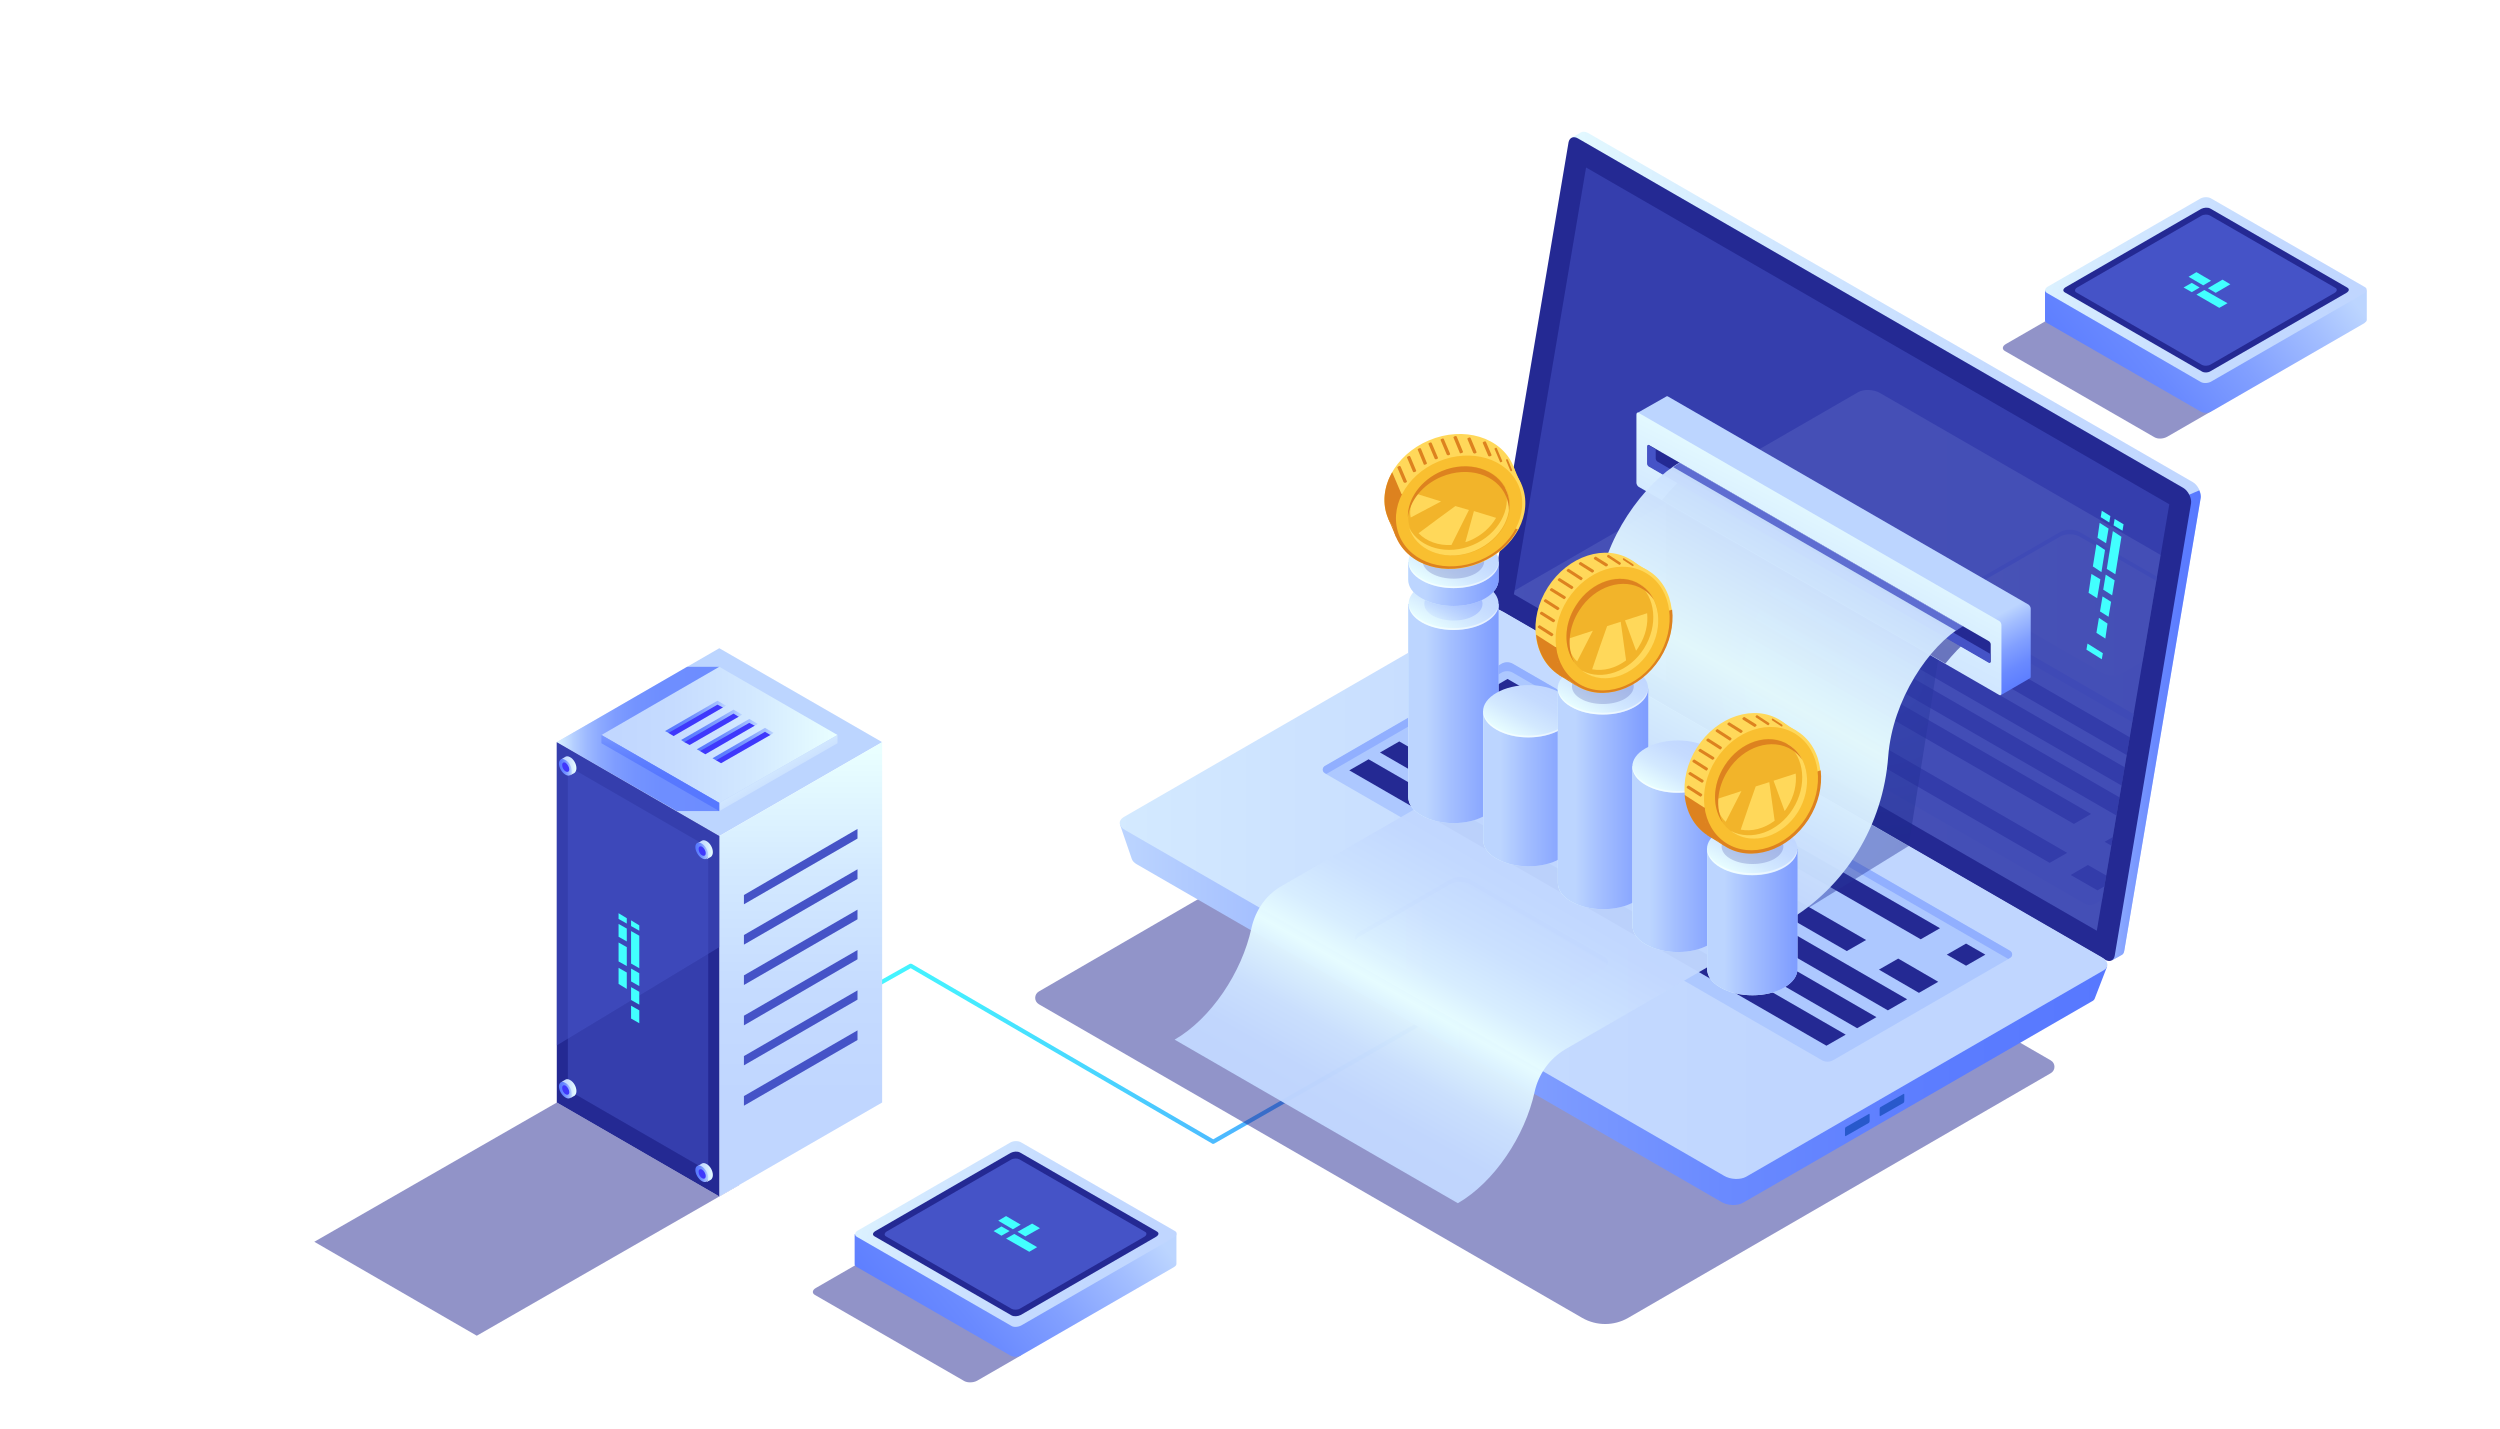 <?xml version="1.0" encoding="UTF-8"?> <!-- Generator: Adobe Illustrator 22.1.0, SVG Export Plug-In . SVG Version: 6.00 Build 0) --> <svg xmlns="http://www.w3.org/2000/svg" xmlns:xlink="http://www.w3.org/1999/xlink" id="Ñëîé_1" x="0px" y="0px" viewBox="0 0 700 400" style="enable-background:new 0 0 700 400;" xml:space="preserve"> <style type="text/css"> .st0{opacity:0.3;} .st1{fill:#FFFFFF;} .st2{fill:url(#SVGID_1_);} .st3{opacity:0.5;} .st4{fill:#242993;} .st5{fill:url(#SVGID_3_);} .st6{fill:url(#SVGID_4_);} .st7{opacity:0.51;} .st8{fill:#4553C7;} .st9{fill:url(#SVGID_5_);} .st10{fill:url(#SVGID_6_);} .st11{fill:#2859CB;} .st12{fill:#ADC8FF;} .st13{fill:#91AFFF;} .st14{fill:url(#SVGID_7_);} .st15{opacity:0.11;} .st16{clip-path:url(#SVGID_8_);} .st17{fill:url(#SVGID_9_);} .st18{fill:url(#SVGID_10_);} .st19{opacity:0.42;fill:url(#SVGID_11_);} .st20{opacity:0.42;fill:url(#SVGID_12_);} .st21{fill:url(#SVGID_13_);} .st22{fill:url(#SVGID_14_);} .st23{opacity:0.6;fill:#242993;} .st24{opacity:0.96;fill:url(#SVGID_15_);} .st25{opacity:0.8;fill:#4553C7;} .st26{fill:url(#SVGID_16_);} .st27{fill:url(#SVGID_17_);} .st28{fill:url(#SVGID_18_);} .st29{opacity:0.3;fill:url(#SVGID_19_);} .st30{opacity:0.5;fill:#FFFFFF;} .st31{fill:url(#SVGID_20_);} .st32{fill:url(#SVGID_21_);} .st33{fill:url(#SVGID_22_);} .st34{fill:url(#SVGID_23_);} .st35{fill:url(#SVGID_24_);} .st36{fill:url(#SVGID_25_);} .st37{fill:url(#SVGID_26_);} .st38{fill:url(#SVGID_27_);} .st39{fill:url(#SVGID_28_);} .st40{fill:url(#SVGID_29_);} .st41{fill:url(#SVGID_30_);} .st42{fill:url(#SVGID_31_);} .st43{fill:url(#SVGID_32_);} .st44{fill:url(#SVGID_33_);} .st45{fill:url(#SVGID_34_);} .st46{fill:#42FFFF;} .st47{opacity:0.2;fill:#242993;} .st48{fill:#DD821F;} .st49{fill:#FFD85A;} .st50{fill:#F9BF30;} .st51{fill:#F2B42A;} .st52{opacity:0.5;fill:#242993;} .st53{fill:url(#SVGID_35_);} .st54{fill:url(#SVGID_36_);} .st55{fill:url(#SVGID_37_);} .st56{fill:url(#SVGID_38_);} .st57{fill:#BCD5FF;} .st58{fill:url(#SVGID_39_);} .st59{filter:url(#Adobe_OpacityMaskFilter);} .st60{filter:url(#Adobe_OpacityMaskFilter_1_);} .st61{mask:url(#SVGID_40_);fill:url(#SVGID_41_);} .st62{opacity:0.78;fill:url(#SVGID_42_);} .st63{fill:url(#SVGID_43_);} .st64{fill:url(#SVGID_44_);} .st65{fill:url(#SVGID_45_);} .st66{fill:#3F38FC;} .st67{fill:url(#SVGID_46_);} .st68{fill:url(#SVGID_47_);} .st69{fill:url(#SVGID_48_);} .st70{fill:url(#SVGID_49_);} .st71{fill:url(#SVGID_50_);} .st72{fill:url(#SVGID_51_);} .st73{fill:url(#SVGID_52_);} .st74{fill:url(#SVGID_53_);} .st75{fill:url(#SVGID_54_);} .st76{fill:url(#SVGID_55_);} .st77{fill:url(#SVGID_56_);} .st78{fill:url(#SVGID_57_);} </style> <g class="st0"> <path class="st1" d="M588.3,254.8c-0.1,0-0.2,0-0.3-0.1l-122.2-70.6c-2.3-1.3-3.5-3.1-3.5-5c0-1.9,1.2-3.7,3.5-5l79.6-46 c1.8-1.1,2.9-2.4,2.9-3.9c0-1.4-1-2.8-2.9-3.9L410.5,42.7c-4.1-2.3-10.7-2.3-14.7,0l-45.2,26.1c-1.8,1.1-2.9,2.4-2.9,3.9 c0,1.4,1,2.8,2.9,3.9l67.2,38.8c2.3,1.3,3.5,3.1,3.5,5c0,1.9-1.2,3.7-3.5,5l-100.5,58c-4.4,2.5-11.6,2.5-16,0l-66.7-38.5 c-0.3-0.2-0.4-0.6-0.2-0.9c0.2-0.3,0.6-0.4,0.9-0.2l66.7,38.5c4.1,2.3,10.7,2.3,14.7,0l100.5-58c1.8-1.1,2.9-2.4,2.9-3.9 c0-1.4-1-2.8-2.9-3.9L350,77.6c-2.3-1.3-3.5-3.1-3.5-5c0-1.9,1.2-3.7,3.5-5l45.2-26.1c4.4-2.5,11.6-2.5,16,0L546,119.4 c2.3,1.3,3.5,3.1,3.5,5c0,1.9-1.2,3.7-3.5,5l-79.6,46c-1.8,1.1-2.9,2.4-2.9,3.9c0,1.4,1,2.8,2.9,3.9l122.2,70.6 c0.3,0.2,0.4,0.6,0.2,0.9C588.7,254.7,588.5,254.8,588.3,254.8z"></path> <path class="st1" d="M559.1,201.9c-0.2,0-0.4-0.1-0.5-0.3c-0.2-0.3-0.1-0.7,0.2-0.9l118.7-68.5c2.5-1.5,4-3.4,4-5.4 c0-2-1.4-3.9-4-5.4L563.7,55.7c-5.5-3.2-14.5-3.2-20,0l-25.4,14.7c-0.3,0.2-0.7,0.1-0.9-0.2c-0.2-0.3-0.1-0.7,0.2-0.9l25.4-14.7 c5.8-3.4,15.4-3.4,21.2,0l113.8,65.7c3,1.7,4.6,4,4.6,6.5c0,2.5-1.6,4.8-4.6,6.5l-118.7,68.5C559.4,201.9,559.3,201.9,559.1,201.9z "></path> <path class="st1" d="M276.6,391.5c-3.3,0-6.5-0.7-9-2.1L105,295.5c-2.5-1.5-3.9-3.4-3.9-5.6s1.4-4.1,3.9-5.6l55.5-32 c5-2.9,13-2.9,18,0L281,311.6c4.6,2.7,12.1,2.7,16.7,0l138.4-79.9c2.1-1.2,3.3-2.8,3.3-4.5c0-1.7-1.2-3.3-3.3-4.5l-40.9-23.6 c-4.6-2.7-12.1-2.7-16.7,0l-80.1,46.2c-5,2.9-13,2.9-18,0l-111.9-64.6c-4.6-2.7-12.1-2.7-16.7,0l-119.5,69 c-0.3,0.2-0.7,0.1-0.9-0.2c-0.2-0.3-0.1-0.7,0.2-0.9l119.5-69c5-2.9,13-2.9,18,0L281,244.3c4.6,2.7,12.1,2.7,16.7,0l80.1-46.2 c5-2.9,13-2.9,18,0l40.9,23.6c2.5,1.5,3.9,3.4,3.9,5.6c0,2.1-1.4,4.1-3.9,5.6l-138.4,79.9c-5,2.9-13,2.9-18,0l-102.6-59.2 c-4.6-2.7-12.1-2.7-16.7,0l-55.5,32c-2.1,1.2-3.3,2.8-3.3,4.5c0,1.7,1.2,3.3,3.3,4.5l162.6,93.9c4.6,2.7,12.1,2.7,16.7,0 l210.4-121.5c0.3-0.2,0.7-0.1,0.9,0.2c0.2,0.3,0.1,0.7-0.2,0.9L285.6,389.3C283.1,390.8,279.8,391.5,276.6,391.5z"></path> <path class="st1" d="M432.1,345c-0.1,0-0.2,0-0.3-0.1l-35-20.2c-0.3-0.2-0.4-0.6-0.2-0.9c0.2-0.3,0.6-0.4,0.9-0.2l35,20.2 c0.3,0.2,0.4,0.6,0.2,0.9C432.6,344.9,432.4,345,432.1,345z"></path> <path class="st1" d="M336.6,123c-0.2,0-0.4-0.1-0.5-0.3c-0.2-0.3-0.1-0.7,0.2-0.9l46-26.6c0.3-0.2,0.7-0.1,0.9,0.2 c0.2,0.3,0.1,0.7-0.2,0.9l-46,26.6C336.8,122.9,336.7,123,336.6,123z"></path> <path class="st1" d="M680.9,201.4c-0.1,0-0.2,0-0.3-0.1l-60.4-34.9c-0.3-0.2-0.4-0.6-0.2-0.9c0.2-0.3,0.6-0.4,0.9-0.2l60.4,34.9 c0.3,0.2,0.4,0.6,0.2,0.9C681.3,201.2,681.1,201.4,680.9,201.4z"></path> <path class="st1" d="M337,134.7l-20.7,0c-0.3,0-0.6-0.3-0.6-0.6v-12c0-0.3,0.3-0.6,0.6-0.6H337c0.3,0,0.6,0.3,0.6,0.6l0,12 c0,0.2-0.1,0.3-0.2,0.4C337.3,134.6,337.2,134.7,337,134.7z M316.9,133.4l19.5,0l0-10.7h-19.5V133.4z"></path> <path class="st1" d="M587,117.5h-20.7c-0.3,0-0.6-0.3-0.6-0.6v-12c0-0.2,0.1-0.3,0.2-0.4c0.1-0.1,0.3-0.2,0.4-0.2l20.7,0 c0.3,0,0.6,0.3,0.6,0.6l0,12c0,0.2-0.1,0.3-0.2,0.4C587.3,117.4,587.2,117.5,587,117.5z M566.9,116.2h19.5l0-10.7l-19.5,0V116.2z"></path> <path class="st1" d="M281.5,363.7c-4,0-8-0.9-11.1-2.6c-3.1-1.8-4.8-4.2-4.8-6.8c0-2.6,1.7-5,4.8-6.8c6.1-3.5,16.1-3.5,22.2,0l0,0 c3.1,1.8,4.8,4.2,4.8,6.8c0,2.6-1.7,5-4.8,6.8C289.6,362.8,285.6,363.7,281.5,363.7z M281.5,346.1c-3.8,0-7.6,0.8-10.5,2.5 c-2.7,1.5-4.2,3.6-4.2,5.7c0,2.1,1.5,4.1,4.2,5.7c5.8,3.3,15.2,3.3,20.9,0c2.7-1.5,4.2-3.6,4.2-5.7c0-2.1-1.5-4.1-4.2-5.7l0,0 C289.1,346.9,285.3,346.1,281.5,346.1z"></path> <path class="st1" d="M242.8,341.3c-4,0-8-0.9-11.1-2.6c-3.1-1.8-4.8-4.2-4.8-6.8c0-2.6,1.7-5,4.8-6.8c6.1-3.5,16.1-3.5,22.2,0l0,0 c3.1,1.8,4.8,4.2,4.8,6.8c0,2.6-1.7,5-4.8,6.8C250.8,340.4,246.8,341.3,242.8,341.3z M242.8,323.7c-3.8,0-7.6,0.8-10.5,2.5 c-2.7,1.5-4.2,3.6-4.2,5.7c0,2.1,1.5,4.1,4.2,5.7c5.8,3.3,15.2,3.3,20.9,0c2.7-1.5,4.2-3.6,4.2-5.7c0-2.1-1.5-4.1-4.2-5.7l0,0 C250.4,324.6,246.6,323.7,242.8,323.7z"></path> <path class="st1" d="M204.1,319c-4,0-8-0.9-11.1-2.6c-3.1-1.8-4.8-4.2-4.8-6.8c0-2.6,1.7-5,4.8-6.8c6.1-3.5,16.1-3.5,22.2,0h0 c3.1,1.8,4.8,4.2,4.8,6.8c0,2.6-1.7,5-4.8,6.8C212.1,318.1,208.1,319,204.1,319z M204.1,301.4c-3.8,0-7.6,0.8-10.5,2.5 c-2.7,1.5-4.2,3.6-4.2,5.7c0,2.1,1.5,4.1,4.2,5.7c5.8,3.3,15.2,3.3,20.9,0c2.7-1.5,4.2-3.6,4.2-5.7c0-2.1-1.5-4.1-4.2-5.7h0 C211.6,302.2,207.8,301.4,204.1,301.4z"></path> <path class="st1" d="M165.3,296.6c-4,0-8-0.9-11.1-2.6c-3.1-1.8-4.8-4.2-4.8-6.8c0-2.6,1.7-5,4.8-6.8c6.1-3.5,16.1-3.5,22.2,0h0 c3.1,1.8,4.8,4.2,4.8,6.8c0,2.6-1.7,5-4.8,6.8C173.3,295.7,169.3,296.6,165.3,296.6z M165.3,279c-3.8,0-7.6,0.8-10.5,2.5 c-2.7,1.5-4.2,3.6-4.2,5.7c0,2.1,1.5,4.1,4.2,5.7c5.8,3.3,15.2,3.3,20.9,0c2.7-1.5,4.2-3.6,4.2-5.7c0-2.1-1.5-4.1-4.2-5.7h0 C172.9,279.8,169.1,279,165.3,279z"></path> <path class="st1" d="M176.1,281.6c-0.2,0-0.4-0.1-0.5-0.3c-0.2-0.3-0.1-0.7,0.2-0.9l25.3-14.6c0.3-0.2,0.7-0.1,0.9,0.2 c0.2,0.3,0.1,0.7-0.2,0.9l-25.3,14.6C176.3,281.5,176.2,281.6,176.1,281.6z"></path> <path class="st1" d="M315,372.3c-0.1,0-0.2,0-0.3-0.1l-21-12.3c-0.3-0.2-0.4-0.6-0.2-0.9c0.2-0.3,0.6-0.4,0.9-0.2l21,12.3 c0.3,0.2,0.4,0.6,0.2,0.9C315.4,372.1,315.2,372.3,315,372.3z"></path> <path class="st1" d="M452.9,357h-20.7c-0.3,0-0.6-0.3-0.6-0.6l0-12c0-0.2,0.1-0.3,0.2-0.4c0.1-0.1,0.3-0.2,0.4-0.2h20.7 c0.3,0,0.6,0.3,0.6,0.6v12C453.5,356.7,453.2,357,452.9,357z M432.8,355.7h19.5V345h-19.5L432.8,355.7z"></path> </g> <linearGradient id="SVGID_1_" gradientUnits="userSpaceOnUse" x1="203.448" y1="295.019" x2="407.999" y2="295.019"> <stop offset="0" style="stop-color:#42FFFF"></stop> <stop offset="0.151" style="stop-color:#43FAFF"></stop> <stop offset="0.329" style="stop-color:#45ECFF"></stop> <stop offset="0.52" style="stop-color:#49D4FF"></stop> <stop offset="0.721" style="stop-color:#4EB3FF"></stop> <stop offset="0.927" style="stop-color:#5489FF"></stop> <stop offset="1" style="stop-color:#5778FF"></stop> </linearGradient> <path class="st2" d="M339.7,320.3c-0.1,0-0.2,0-0.3-0.1L255,271.1l-50.7,28.5c-0.3,0.2-0.7,0.1-0.8-0.2c-0.2-0.3-0.1-0.7,0.2-0.8 l51-28.7c0.2-0.1,0.4-0.1,0.6,0l84.4,49.1l67.4-38.5c0.3-0.2,0.7-0.1,0.8,0.2c0.2,0.3,0.1,0.7-0.2,0.8L340,320.2 C339.9,320.2,339.8,320.3,339.7,320.3z"></path> <g> <g> <g> <g> <g class="st3"> <path class="st4" d="M415.6,205.3l158.6,91.6c1.4,0.8,1.4,2.8,0,3.6L455.9,369c-4,2.3-8.9,2.3-12.9,0l-152.1-87.8 c-1.4-0.8-1.4-2.8,0-3.6L415.6,205.3z"></path> </g> <g> <g> <linearGradient id="SVGID_3_" gradientUnits="userSpaceOnUse" x1="-1529.401" y1="152.921" x2="-1333.705" y2="152.921" gradientTransform="matrix(-1 0 0 1 -913.239 0)"> <stop offset="0" style="stop-color:#C0D6FF"></stop> <stop offset="0.298" style="stop-color:#C5DBFF"></stop> <stop offset="0.649" style="stop-color:#D3E9FF"></stop> <stop offset="1" style="stop-color:#E9FFFF"></stop> </linearGradient> <path class="st5" d="M420.5,165.1l21.2-125.8l-1.7-0.7l2.6-1.5l0,0c0.5-0.3,1.2-0.3,2,0.1l169.4,97.8c1.4,0.8,2.4,2.9,2.2,4.3 l-21.4,126.8c-0.1,0.7-0.4,1.1-0.9,1.3l0,0l-2.5,1.4l-0.4-2.3l0.1,0l-168.4-97.2C421.3,168.6,420.3,166.5,420.5,165.1z"></path> <linearGradient id="SVGID_4_" gradientUnits="userSpaceOnUse" x1="-1529.4" y1="203.108" x2="-1495.797" y2="203.108" gradientTransform="matrix(-1 0 0 1 -913.239 0)"> <stop offset="0" style="stop-color:#5778FF"></stop> <stop offset="0.178" style="stop-color:#5C7DFF"></stop> <stop offset="0.388" style="stop-color:#6A8AFF"></stop> <stop offset="0.613" style="stop-color:#82A0FF"></stop> <stop offset="0.849" style="stop-color:#A3BEFF"></stop> <stop offset="1" style="stop-color:#BCD5FF"></stop> </linearGradient> <path class="st6" d="M613,138.5l2.8-1.2c0.3,0.7,0.5,1.5,0.4,2.1l-21.4,126.8c-0.1,0.7-0.4,1.1-0.9,1.3l0,0l-2.5,1.4l-0.4-2.3 l0.1,0l-8.5-4.9L613,138.5z"></path> <path class="st4" d="M420,170.9l169.4,97.8c1.3,0.8,2.4,0.3,2.7-1l21.4-126.8c0.2-1.4-0.8-3.5-2.2-4.3L441.9,38.8 c-1.3-0.8-2.4-0.3-2.7,1l-21.4,126.8C417.6,168.1,418.7,170.1,420,170.9z"></path> <g class="st7"> <polygon class="st8" points="444.1,46.9 607.4,141.2 587.1,260.6 423.9,166.4 "></polygon> </g> </g> <g> <linearGradient id="SVGID_5_" gradientUnits="userSpaceOnUse" x1="-1503.182" y1="259.524" x2="-1226.795" y2="259.524" gradientTransform="matrix(-1 0 0 1 -913.239 0)"> <stop offset="0" style="stop-color:#5778FF"></stop> <stop offset="0.178" style="stop-color:#5C7DFF"></stop> <stop offset="0.388" style="stop-color:#6A8AFF"></stop> <stop offset="0.613" style="stop-color:#82A0FF"></stop> <stop offset="0.849" style="stop-color:#A3BEFF"></stop> <stop offset="1" style="stop-color:#BCD5FF"></stop> </linearGradient> <path class="st9" d="M313.6,230.9l9.2,4.8l92.7-53.5c1.6-0.9,4.3-0.8,6.1,0.3l159.9,92.3c1.5-0.9,8.5-4.2,8.5-4.2l-3.4,8.8 c0,0,0,0,0,0c-0.1,0.4-0.4,0.8-0.9,1L488,336.8c-1.6,0.9-4.3,0.8-6.1-0.3l-163.6-94.5c-0.7-0.4-1.2-0.9-1.4-1.5l0,0 L313.6,230.9z"></path> <linearGradient id="SVGID_6_" gradientUnits="userSpaceOnUse" x1="-1410.315" y1="250.308" x2="-1133.781" y2="250.308" gradientTransform="matrix(-1 0 0 1 -913.239 0)"> <stop offset="0" style="stop-color:#C0D6FF"></stop> <stop offset="0.298" style="stop-color:#C5DBFF"></stop> <stop offset="0.649" style="stop-color:#D3E9FF"></stop> <stop offset="1" style="stop-color:#E9FFFF"></stop> </linearGradient> <path class="st10" d="M315,232.4l167.7,96.8c1.8,1.1,4.6,1.2,6.2,0.3l100.1-57.8c1.6-0.9,1.4-2.5-0.4-3.6l-167.7-96.8 c-1.8-1.1-4.6-1.2-6.2-0.3l-100.1,57.8C313,229.8,313.2,231.4,315,232.4z"></path> <path class="st11" d="M533.2,308.3v-1.8c0-0.2-0.1-0.3-0.2-0.2l-6.5,3.7c-0.1,0.1-0.2,0.3-0.2,0.5v1.8c0,0.2,0.1,0.3,0.2,0.2 l6.5-3.7C533.1,308.7,533.2,308.5,533.2,308.3z"></path> <path class="st11" d="M523.5,313.9v-1.8c0-0.2-0.1-0.3-0.2-0.2l-6.5,3.7c-0.1,0.1-0.2,0.3-0.2,0.5v1.8c0,0.2,0.1,0.3,0.2,0.2 l6.5-3.7C523.4,314.3,523.5,314.1,523.5,313.9z"></path> <path class="st12" d="M562.8,266.3l-139.3-80.4c-0.9-0.5-2.1-0.5-3,0l-49.6,28.7c-0.7,0.4-0.7,1.4,0,1.9l139.3,80.4 c0.9,0.5,2.1,0.5,3,0l49.7-28.7C563.6,267.8,563.6,266.7,562.8,266.3z"></path> <path class="st13" d="M562.8,268.2l-0.5,0.3l-138.8-80.2c-0.9-0.5-2.1-0.5-3,0l-49.1,28.4l-0.5-0.3c-0.7-0.4-0.7-1.4,0-1.9 l49.6-28.7c0.9-0.5,2.1-0.5,3,0l139.3,80.4C563.6,266.7,563.6,267.8,562.8,268.2z"></path> <g> <polygon class="st4" points="416.8,193.2 537.8,263 543.2,259.9 422.1,190.1 "></polygon> <polygon class="st4" points="403.6,200.8 517.1,266.3 522.5,263.2 408.9,197.7 "></polygon> <polygon class="st4" points="395,205.7 528.6,282.9 534,279.8 400.3,202.6 "></polygon> <polygon class="st4" points="386.4,210.7 520,287.9 525.4,284.8 391.8,207.6 "></polygon> <polygon class="st4" points="377.8,215.7 511.4,292.8 516.8,289.7 383.2,212.6 "></polygon> <polygon class="st4" points="545.1,267.3 550.5,270.4 555.9,267.3 550.5,264.2 "></polygon> <polygon class="st4" points="526.1,271.5 537.3,278 542.7,274.9 531.5,268.4 "></polygon> </g> <linearGradient id="SVGID_7_" gradientUnits="userSpaceOnUse" x1="-1363.485" y1="266.007" x2="-1292.7" y2="266.007" gradientTransform="matrix(-1 0 0 1 -913.239 0)"> <stop offset="0" style="stop-color:#C0D6FF"></stop> <stop offset="0.298" style="stop-color:#C5DBFF"></stop> <stop offset="0.649" style="stop-color:#D3E9FF"></stop> <stop offset="1" style="stop-color:#E9FFFF"></stop> </linearGradient> <path class="st14" d="M418.1,285.8l-37.6-21.7c-1.5-0.8-1.5-2.2,0-3.1l25.7-14.8c1.5-0.8,3.8-0.8,5.3,0l37.6,21.7 c1.5,0.8,1.5,2.2,0,3.1l-25.7,14.8C422,286.7,419.6,286.7,418.1,285.8z"></path> <path class="st13" d="M449.1,269.2l-37.6-21.7c-1.5-0.8-3.8-0.8-5.3,0l-25.7,14.8c-0.5,0.3-0.7,0.6-0.9,0.9 c-0.4-0.7-0.1-1.6,0.9-2.2l25.7-14.8c1.5-0.8,3.8-0.8,5.3,0l37.6,21.7c1,0.6,1.3,1.4,0.9,2.2 C449.9,269.7,449.6,269.4,449.1,269.2z"></path> </g> </g> <g class="st15"> <defs> <polygon id="SVGID_2_" class="st15" points="444.1,46.9 607.4,141.2 587.1,260.6 423.9,166.4 "></polygon> </defs> <clipPath id="SVGID_8_"> <use xlink:href="#SVGID_2_" style="overflow:visible;"></use> </clipPath> <g class="st16"> <linearGradient id="SVGID_9_" gradientUnits="userSpaceOnUse" x1="-1515.967" y1="189.016" x2="-1239.433" y2="189.016" gradientTransform="matrix(-1 0 0 1 -913.239 0)"> <stop offset="0" style="stop-color:#C0D6FF"></stop> <stop offset="0.298" style="stop-color:#C5DBFF"></stop> <stop offset="0.649" style="stop-color:#D3E9FF"></stop> <stop offset="1" style="stop-color:#E9FFFF"></stop> </linearGradient> <path class="st17" d="M420.6,171.2L588.3,268c1.8,1.1,4.6,1.2,6.2,0.3l100.1-57.8c1.6-0.9,1.4-2.5-0.4-3.6l-167.7-96.8 c-1.8-1.1-4.6-1.2-6.2-0.3l-100.1,57.8C418.6,168.5,418.8,170.1,420.6,171.2z"></path> <linearGradient id="SVGID_10_" gradientUnits="userSpaceOnUse" x1="-1534.168" y1="168.716" x2="-1463.383" y2="168.716" gradientTransform="matrix(-1 0 0 1 -913.239 0)"> <stop offset="0" style="stop-color:#C0D6FF"></stop> <stop offset="0.298" style="stop-color:#C5DBFF"></stop> <stop offset="0.649" style="stop-color:#D3E9FF"></stop> <stop offset="1" style="stop-color:#E9FFFF"></stop> </linearGradient> <path class="st18" d="M588.8,188.5l-37.6-21.7c-1.5-0.8-1.5-2.2,0-3.1l25.7-14.8c1.5-0.8,3.8-0.8,5.3,0l37.6,21.7 c1.5,0.8,1.5,2.2,0,3.1l-25.7,14.8C592.7,189.4,590.3,189.4,588.8,188.5z"></path> <path class="st13" d="M619.8,171.9l-37.6-21.7c-1.5-0.8-3.8-0.8-5.3,0L551.2,165c-0.5,0.3-0.7,0.6-0.9,0.9 c-0.4-0.7-0.1-1.6,0.9-2.2l25.7-14.8c1.5-0.8,3.8-0.8,5.3,0l37.6,21.7c1,0.6,1.3,1.4,0.9,2.2 C620.6,172.4,620.3,172.1,619.8,171.9z"></path> <g> <path class="st12" d="M636.3,222.4L497,142c-0.9-0.5-2.1-0.5-3,0l-49.6,28.7c-0.7,0.4-0.7,1.4,0,1.9l139.3,80.4 c0.9,0.5,2.1,0.5,3,0l49.7-28.7C637.1,223.9,637.1,222.8,636.3,222.4z"></path> <path class="st13" d="M636.3,224.3l-0.5,0.3L497,144.4c-0.9-0.5-2.1-0.5-3,0l-49.1,28.4l-0.5-0.3c-0.7-0.4-0.7-1.4,0-1.9 L494,142c0.9-0.5,2.1-0.5,3,0l139.3,80.4C637.1,222.8,637.1,223.9,636.3,224.3z"></path> <g> <polygon class="st4" points="457.4,168.7 578.8,238.8 573.9,241.6 452.6,171.5 "></polygon> <polygon class="st4" points="470.2,161.3 585.5,227.9 580.7,230.7 465.3,164.1 "></polygon> <polygon class="st4" points="594.2,232.9 604.9,239.1 600.1,241.9 589.3,235.7 "></polygon> <polygon class="st4" points="584.6,242.2 592.1,246.5 587.3,249.3 579.8,245 "></polygon> <polygon class="st4" points="478.2,156.7 612.9,234.5 608.1,237.3 473.4,159.5 "></polygon> <polygon class="st4" points="486.2,152.1 621,229.9 616.1,232.7 481.4,154.9 "></polygon> <polygon class="st4" points="494.2,147.5 629,225.3 624.2,228 489.4,150.2 "></polygon> </g> </g> </g> </g> </g> </g> <radialGradient id="SVGID_11_" cx="-1422.633" cy="224.611" r="79.277" gradientTransform="matrix(-1 0 0 1 -913.239 0)" gradientUnits="userSpaceOnUse"> <stop offset="0" style="stop-color:#2B3AA5"></stop> <stop offset="1" style="stop-color:#182484"></stop> </radialGradient> <polygon class="st19" points="498.3,259.2 534.4,236.9 453.2,190.1 414.9,215.8 "></polygon> <radialGradient id="SVGID_12_" cx="-1439.971" cy="188.948" r="60.681" gradientTransform="matrix(-1 0 0 1 -913.239 0)" gradientUnits="userSpaceOnUse"> <stop offset="0" style="stop-color:#2B3AA5"></stop> <stop offset="1" style="stop-color:#182484"></stop> </radialGradient> <polygon class="st20" points="534.4,236.9 542.7,184.7 466.5,141 466.5,197.6 "></polygon> <g> <g> <linearGradient id="SVGID_13_" gradientUnits="userSpaceOnUse" x1="-1461.819" y1="206.466" x2="-1408.365" y2="110.215" gradientTransform="matrix(-1 0 0 1 -913.239 0)"> <stop offset="0" style="stop-color:#5778FF"></stop> <stop offset="3.979178e-02" style="stop-color:#5C7DFF"></stop> <stop offset="8.669901e-02" style="stop-color:#6A8AFF"></stop> <stop offset="0.137" style="stop-color:#82A0FF"></stop> <stop offset="0.19" style="stop-color:#A3BEFF"></stop> <stop offset="0.224" style="stop-color:#BCD5FF"></stop> </linearGradient> <path class="st21" d="M458.5,115.6l8.1-4.6l0,0c0.1-0.1,0.2-0.1,0.4,0l101,58.3c0.3,0.2,0.6,0.7,0.6,1.1v19.1 c0,0.2-0.1,0.4-0.2,0.4l0,0l0,0c0,0,0,0,0,0l-8.1,4.7l-0.1-9.2l-93.2-53.8c-0.3-0.2-0.6-0.7-0.6-1.1v-6.5L458.5,115.6z"></path> <linearGradient id="SVGID_14_" gradientUnits="userSpaceOnUse" x1="-1396.151" y1="206.807" x2="-1431.73" y2="137.255" gradientTransform="matrix(-1 0 0 1 -913.239 0)"> <stop offset="0" style="stop-color:#C0D6FF"></stop> <stop offset="0.298" style="stop-color:#C5DBFF"></stop> <stop offset="0.649" style="stop-color:#D3E9FF"></stop> <stop offset="1" style="stop-color:#E9FFFF"></stop> </linearGradient> <path class="st22" d="M458.8,136.3l101,58.3c0.3,0.2,0.6,0,0.6-0.5v-19.1c0-0.4-0.3-1-0.6-1.1l-101-58.3c-0.3-0.2-0.6,0-0.6,0.5 v19.1C458.2,135.6,458.5,136.1,458.8,136.3z"></path> <path class="st23" d="M472.8,132.4l78.7,46.3c-2.4,2.1-4.7,4.5-6.8,7.1L465.4,140C467.6,137.2,470.1,134.6,472.8,132.4z"></path> <path class="st4" d="M461.7,130.5l95.3,55c0.2,0.1,0.4,0,0.4-0.3v-4.8c0-0.3-0.2-0.6-0.4-0.8l-95.3-55c-0.2-0.1-0.4,0-0.4,0.3 v4.8C461.3,130.1,461.5,130.4,461.7,130.5z"></path> <path class="st8" d="M461.7,124.7l1.9,1.1v2.6c0,0.3,0.2,0.6,0.4,0.8l93.3,53.9v2.2c0,0.3-0.2,0.4-0.4,0.3l-95.3-55 c-0.2-0.1-0.4-0.5-0.4-0.8V125C461.3,124.7,461.5,124.5,461.7,124.7z"></path> </g> <linearGradient id="SVGID_15_" gradientUnits="userSpaceOnUse" x1="-1299.987" y1="331.831" x2="-1413.064" y2="131.469" gradientTransform="matrix(-1 0 0 1 -913.239 0)"> <stop offset="0" style="stop-color:#C0D6FF"></stop> <stop offset="7.816905e-02" style="stop-color:#C3D9FF"></stop> <stop offset="0.134" style="stop-color:#CCE2FF"></stop> <stop offset="0.183" style="stop-color:#DCF2FF"></stop> <stop offset="0.212" style="stop-color:#E9FFFF"></stop> <stop offset="0.256" style="stop-color:#D8EEFF"></stop> <stop offset="0.315" style="stop-color:#CBE1FF"></stop> <stop offset="0.387" style="stop-color:#C2D8FF"></stop> <stop offset="0.514" style="stop-color:#C0D6FF"></stop> <stop offset="0.624" style="stop-color:#D0E6FF"></stop> <stop offset="0.755" style="stop-color:#E9FFFF"></stop> <stop offset="1" style="stop-color:#C0D6FF"></stop> </linearGradient> <path class="st24" d="M408.2,336.9l-79.3-45.8l0,0c10.2-5.9,18.8-18.8,21.5-31.2c1.1-5,4.1-9.4,8.6-11.9l59.9-34.6 c16.7-9.6,27.5-27,28.6-46.2c1-16.2,13.2-32.2,22.8-37.7h0l79.3,45.8h0c-9.4,5.4-19.7,20.6-20.9,36.5 c-1.4,19.2-11.9,36.6-28.6,46.3l-61.8,35.7c-4.4,2.6-7.5,6.9-8.6,11.9C427,318.1,418.4,331,408.2,336.9L408.2,336.9z"></path> <path class="st25" d="M470.3,129.6l79.3,45.8c-0.6,0.4-1.3,0.8-1.9,1.2l0,0l-79.2-45.8C469,130.4,469.6,130,470.3,129.6z"></path> </g> </g> <g> <g> <g> <linearGradient id="SVGID_16_" gradientUnits="userSpaceOnUse" x1="2448.004" y1="199.758" x2="2473.143" y2="199.758" gradientTransform="matrix(-1 0 0 1 2867.637 0)"> <stop offset="0" style="stop-color:#C0D6FF"></stop> <stop offset="0.498" style="stop-color:#D2E8FF"></stop> <stop offset="1" style="stop-color:#E9FFFF"></stop> </linearGradient> <path class="st26" d="M394.3,169.1h25.3v54l0,0c0,1.9-1.2,3.7-3.7,5.2c-4.9,2.9-12.9,2.9-17.9,0c-2.5-1.4-3.7-3.3-3.7-5.2l0,0 V169.1z"></path> <linearGradient id="SVGID_17_" gradientUnits="userSpaceOnUse" x1="2419.831" y1="199.758" x2="2468.412" y2="199.758" gradientTransform="matrix(-1 0 0 1 2867.637 0)"> <stop offset="0" style="stop-color:#5778FF"></stop> <stop offset="0.178" style="stop-color:#5C7DFF"></stop> <stop offset="0.388" style="stop-color:#6A8AFF"></stop> <stop offset="0.613" style="stop-color:#82A0FF"></stop> <stop offset="0.849" style="stop-color:#A3BEFF"></stop> <stop offset="1" style="stop-color:#BCD5FF"></stop> </linearGradient> <path class="st27" d="M394.3,169.1h25.3v54l0,0c0,1.9-1.2,3.7-3.7,5.2c-4.9,2.9-12.9,2.9-17.9,0c-2.5-1.4-3.7-3.3-3.7-5.2l0,0 V169.1z"></path> <linearGradient id="SVGID_18_" gradientUnits="userSpaceOnUse" x1="1129.046" y1="-769.742" x2="1149.69" y2="-769.742" gradientTransform="matrix(-0.866 0.5 0.866 0.5 2060.281 -15.704)"> <stop offset="0" style="stop-color:#C0D6FF"></stop> <stop offset="0.298" style="stop-color:#C5DBFF"></stop> <stop offset="0.649" style="stop-color:#D3E9FF"></stop> <stop offset="1" style="stop-color:#E9FFFF"></stop> </linearGradient> <ellipse class="st28" cx="407" cy="169.1" rx="12.6" ry="7.3"></ellipse> <linearGradient id="SVGID_19_" gradientUnits="userSpaceOnUse" x1="1132.705" y1="-769.742" x2="1146.032" y2="-769.742" gradientTransform="matrix(-0.866 0.5 0.866 0.5 2060.281 -15.704)"> <stop offset="0" style="stop-color:#5778FF"></stop> <stop offset="0.178" style="stop-color:#5C7DFF"></stop> <stop offset="0.388" style="stop-color:#6A8AFF"></stop> <stop offset="0.613" style="stop-color:#82A0FF"></stop> <stop offset="0.849" style="stop-color:#A3BEFF"></stop> <stop offset="1" style="stop-color:#BCD5FF"></stop> </linearGradient> <path class="st29" d="M401.2,172.4c3.2,1.8,8.4,1.8,11.5,0c3.2-1.8,3.2-4.8,0-6.7c-3.2-1.8-8.4-1.8-11.5,0 C398,167.6,398,170.6,401.2,172.4z"></path> <path class="st30" d="M398.1,173.7c4.9,2.9,12.9,2.9,17.9,0c2.3-1.4,3.6-3.1,3.7-4.9c0.1,2-1.1,3.9-3.7,5.4 c-4.9,2.9-12.9,2.9-17.9,0c-2.6-1.5-3.8-3.5-3.7-5.4C394.5,170.6,395.7,172.4,398.1,173.7z"></path> </g> <g> <linearGradient id="SVGID_20_" gradientUnits="userSpaceOnUse" x1="2448.004" y1="163.491" x2="2473.143" y2="163.491" gradientTransform="matrix(-1 0 0 1 2867.637 0)"> <stop offset="0" style="stop-color:#C0D6FF"></stop> <stop offset="0.498" style="stop-color:#D2E8FF"></stop> <stop offset="1" style="stop-color:#E9FFFF"></stop> </linearGradient> <path class="st31" d="M394.3,157.4h25.3v4.9l0,0c0,1.9-1.2,3.7-3.7,5.2c-4.9,2.9-12.9,2.9-17.9,0c-2.5-1.4-3.7-3.3-3.7-5.2l0,0 V157.4z"></path> <linearGradient id="SVGID_21_" gradientUnits="userSpaceOnUse" x1="2419.831" y1="163.491" x2="2468.412" y2="163.491" gradientTransform="matrix(-1 0 0 1 2867.637 0)"> <stop offset="0" style="stop-color:#5778FF"></stop> <stop offset="0.178" style="stop-color:#5C7DFF"></stop> <stop offset="0.388" style="stop-color:#6A8AFF"></stop> <stop offset="0.613" style="stop-color:#82A0FF"></stop> <stop offset="0.849" style="stop-color:#A3BEFF"></stop> <stop offset="1" style="stop-color:#BCD5FF"></stop> </linearGradient> <path class="st32" d="M394.3,157.4h25.3v4.9l0,0c0,1.9-1.2,3.7-3.7,5.2c-4.9,2.9-12.9,2.9-17.9,0c-2.5-1.4-3.7-3.3-3.7-5.2l0,0 V157.4z"></path> <linearGradient id="SVGID_22_" gradientUnits="userSpaceOnUse" x1="1117.313" y1="-781.475" x2="1137.958" y2="-781.475" gradientTransform="matrix(-0.866 0.5 0.866 0.5 2060.281 -15.704)"> <stop offset="0" style="stop-color:#C0D6FF"></stop> <stop offset="0.298" style="stop-color:#C5DBFF"></stop> <stop offset="0.649" style="stop-color:#D3E9FF"></stop> <stop offset="1" style="stop-color:#E9FFFF"></stop> </linearGradient> <path class="st33" d="M398.1,162.5c4.9,2.9,12.9,2.9,17.9,0c4.9-2.9,4.9-7.5,0-10.3c-4.9-2.9-12.9-2.9-17.9,0 C393.1,155.1,393.1,159.7,398.1,162.5z"></path> <path class="st30" d="M398.1,162c4.9,2.9,12.9,2.9,17.9,0c2.3-1.4,3.6-3.1,3.7-4.9c0.1,2-1.1,3.9-3.7,5.4 c-4.9,2.9-12.9,2.9-17.9,0c-2.6-1.5-3.8-3.5-3.7-5.4C394.5,158.9,395.7,160.6,398.1,162z"></path> </g> <g> <linearGradient id="SVGID_23_" gradientUnits="userSpaceOnUse" x1="2427.1" y1="220.812" x2="2452.239" y2="220.812" gradientTransform="matrix(-1 0 0 1 2867.637 0)"> <stop offset="0" style="stop-color:#C0D6FF"></stop> <stop offset="0.498" style="stop-color:#D2E8FF"></stop> <stop offset="1" style="stop-color:#E9FFFF"></stop> </linearGradient> <path class="st34" d="M415.3,199.2h25.3v36l0,0c0,1.9-1.2,3.7-3.7,5.2c-4.9,2.9-12.9,2.9-17.9,0c-2.5-1.4-3.7-3.3-3.7-5.2l0,0 V199.2z"></path> <linearGradient id="SVGID_24_" gradientUnits="userSpaceOnUse" x1="2398.927" y1="220.812" x2="2447.508" y2="220.812" gradientTransform="matrix(-1 0 0 1 2867.637 0)"> <stop offset="0" style="stop-color:#5778FF"></stop> <stop offset="0.178" style="stop-color:#5C7DFF"></stop> <stop offset="0.388" style="stop-color:#6A8AFF"></stop> <stop offset="0.613" style="stop-color:#82A0FF"></stop> <stop offset="0.849" style="stop-color:#A3BEFF"></stop> <stop offset="1" style="stop-color:#BCD5FF"></stop> </linearGradient> <path class="st35" d="M415.3,199.2h25.3v36l0,0c0,1.9-1.2,3.7-3.7,5.2c-4.9,2.9-12.9,2.9-17.9,0c-2.5-1.4-3.7-3.3-3.7-5.2l0,0 V199.2z"></path> <linearGradient id="SVGID_25_" gradientUnits="userSpaceOnUse" x1="1147.03" y1="-727.619" x2="1167.675" y2="-727.619" gradientTransform="matrix(-0.866 0.5 0.866 0.5 2060.281 -15.704)"> <stop offset="0" style="stop-color:#C0D6FF"></stop> <stop offset="0.298" style="stop-color:#C5DBFF"></stop> <stop offset="0.649" style="stop-color:#D3E9FF"></stop> <stop offset="1" style="stop-color:#E9FFFF"></stop> </linearGradient> <path class="st36" d="M419,204.3c4.9,2.9,12.9,2.9,17.9,0c4.9-2.9,4.9-7.5,0-10.3c-4.9-2.9-12.9-2.9-17.9,0 C414,196.9,414,201.5,419,204.3z"></path> <path class="st30" d="M419,203.8c4.9,2.9,12.9,2.9,17.9,0c2.3-1.4,3.6-3.1,3.7-4.9c0.1,2-1.1,3.9-3.7,5.4 c-4.9,2.9-12.9,2.9-17.9,0c-2.6-1.5-3.8-3.5-3.7-5.4C415.4,200.7,416.6,202.4,419,203.8z"></path> </g> <g> <linearGradient id="SVGID_26_" gradientUnits="userSpaceOnUse" x1="2406.196" y1="223.649" x2="2431.335" y2="223.649" gradientTransform="matrix(-1 0 0 1 2867.637 0)"> <stop offset="0" style="stop-color:#C0D6FF"></stop> <stop offset="0.498" style="stop-color:#D2E8FF"></stop> <stop offset="1" style="stop-color:#E9FFFF"></stop> </linearGradient> <path class="st37" d="M436.2,192.8h25.3v54.4l0,0c0,1.9-1.2,3.7-3.7,5.2c-4.9,2.9-12.9,2.9-17.9,0c-2.5-1.4-3.7-3.3-3.7-5.2l0,0 V192.8z"></path> <linearGradient id="SVGID_27_" gradientUnits="userSpaceOnUse" x1="2378.023" y1="223.649" x2="2426.604" y2="223.649" gradientTransform="matrix(-1 0 0 1 2867.637 0)"> <stop offset="0" style="stop-color:#5778FF"></stop> <stop offset="0.178" style="stop-color:#5C7DFF"></stop> <stop offset="0.388" style="stop-color:#6A8AFF"></stop> <stop offset="0.613" style="stop-color:#82A0FF"></stop> <stop offset="0.849" style="stop-color:#A3BEFF"></stop> <stop offset="1" style="stop-color:#BCD5FF"></stop> </linearGradient> <path class="st38" d="M436.2,192.8h25.3v54.4l0,0c0,1.9-1.2,3.7-3.7,5.2c-4.9,2.9-12.9,2.9-17.9,0c-2.5-1.4-3.7-3.3-3.7-5.2l0,0 V192.8z"></path> <linearGradient id="SVGID_28_" gradientUnits="userSpaceOnUse" x1="1128.58" y1="-721.931" x2="1149.224" y2="-721.931" gradientTransform="matrix(-0.866 0.5 0.866 0.5 2060.281 -15.704)"> <stop offset="0" style="stop-color:#C0D6FF"></stop> <stop offset="0.298" style="stop-color:#C5DBFF"></stop> <stop offset="0.649" style="stop-color:#D3E9FF"></stop> <stop offset="1" style="stop-color:#E9FFFF"></stop> </linearGradient> <path class="st39" d="M439.9,197.9c4.9,2.9,12.9,2.9,17.9,0c4.9-2.9,4.9-7.5,0-10.3c-4.9-2.9-12.9-2.9-17.9,0 S434.9,195.1,439.9,197.9z"></path> <path class="st30" d="M439.9,197.4c4.9,2.9,12.9,2.9,17.9,0c2.3-1.4,3.6-3.1,3.7-4.9c0.1,2-1.1,3.9-3.7,5.4 c-4.9,2.9-12.9,2.9-17.9,0c-2.6-1.5-3.8-3.5-3.7-5.4C436.3,194.3,437.5,196,439.9,197.4z"></path> </g> <g> <linearGradient id="SVGID_29_" gradientUnits="userSpaceOnUse" x1="2385.292" y1="240.611" x2="2410.431" y2="240.611" gradientTransform="matrix(-1 0 0 1 2867.637 0)"> <stop offset="0" style="stop-color:#C0D6FF"></stop> <stop offset="0.498" style="stop-color:#D2E8FF"></stop> <stop offset="1" style="stop-color:#E9FFFF"></stop> </linearGradient> <path class="st40" d="M457.1,214.6h25.3v44.6l0,0c0,1.9-1.2,3.7-3.7,5.2c-4.9,2.9-12.9,2.9-17.9,0c-2.5-1.4-3.7-3.3-3.7-5.2l0,0 V214.6z"></path> <linearGradient id="SVGID_30_" gradientUnits="userSpaceOnUse" x1="2357.118" y1="240.611" x2="2405.7" y2="240.611" gradientTransform="matrix(-1 0 0 1 2867.637 0)"> <stop offset="0" style="stop-color:#5778FF"></stop> <stop offset="0.178" style="stop-color:#5C7DFF"></stop> <stop offset="0.388" style="stop-color:#6A8AFF"></stop> <stop offset="0.613" style="stop-color:#82A0FF"></stop> <stop offset="0.849" style="stop-color:#A3BEFF"></stop> <stop offset="1" style="stop-color:#BCD5FF"></stop> </linearGradient> <path class="st41" d="M457.1,214.6h25.3v44.6l0,0c0,1.9-1.2,3.7-3.7,5.2c-4.9,2.9-12.9,2.9-17.9,0c-2.5-1.4-3.7-3.3-3.7-5.2l0,0 V214.6z"></path> <linearGradient id="SVGID_31_" gradientUnits="userSpaceOnUse" x1="1138.379" y1="-687.993" x2="1159.024" y2="-687.993" gradientTransform="matrix(-0.866 0.5 0.866 0.5 2060.281 -15.704)"> <stop offset="0" style="stop-color:#C0D6FF"></stop> <stop offset="0.298" style="stop-color:#C5DBFF"></stop> <stop offset="0.649" style="stop-color:#D3E9FF"></stop> <stop offset="1" style="stop-color:#E9FFFF"></stop> </linearGradient> <path class="st42" d="M460.8,219.8c4.9,2.9,12.9,2.9,17.9,0c4.9-2.9,4.9-7.5,0-10.3c-4.9-2.9-12.9-2.9-17.9,0 C455.8,212.3,455.8,217,460.8,219.8z"></path> <path class="st30" d="M460.8,219.3c4.9,2.9,12.9,2.9,17.9,0c2.3-1.4,3.6-3.1,3.7-4.9c0.1,2-1.1,3.9-3.7,5.4 c-4.9,2.9-12.9,2.9-17.9,0c-2.6-1.5-3.8-3.5-3.7-5.4C457.2,216.2,458.4,217.9,460.8,219.3z"></path> </g> <g> <linearGradient id="SVGID_32_" gradientUnits="userSpaceOnUse" x1="2364.388" y1="258.166" x2="2389.527" y2="258.166" gradientTransform="matrix(-1 0 0 1 2867.637 0)"> <stop offset="0" style="stop-color:#C0D6FF"></stop> <stop offset="0.498" style="stop-color:#D2E8FF"></stop> <stop offset="1" style="stop-color:#E9FFFF"></stop> </linearGradient> <path class="st43" d="M478,237.7h25.3v33.6l0,0c0,1.9-1.2,3.7-3.7,5.2c-4.9,2.9-12.9,2.9-17.9,0c-2.5-1.4-3.7-3.3-3.7-5.2l0,0 V237.7z"></path> <linearGradient id="SVGID_33_" gradientUnits="userSpaceOnUse" x1="2336.214" y1="258.166" x2="2384.795" y2="258.166" gradientTransform="matrix(-1 0 0 1 2867.637 0)"> <stop offset="0" style="stop-color:#5778FF"></stop> <stop offset="0.178" style="stop-color:#5C7DFF"></stop> <stop offset="0.388" style="stop-color:#6A8AFF"></stop> <stop offset="0.613" style="stop-color:#82A0FF"></stop> <stop offset="0.849" style="stop-color:#A3BEFF"></stop> <stop offset="1" style="stop-color:#BCD5FF"></stop> </linearGradient> <path class="st44" d="M478,237.7h25.3v33.6l0,0c0,1.9-1.2,3.7-3.7,5.2c-4.9,2.9-12.9,2.9-17.9,0c-2.5-1.4-3.7-3.3-3.7-5.2l0,0 V237.7z"></path> <linearGradient id="SVGID_34_" gradientUnits="userSpaceOnUse" x1="1149.366" y1="-652.867" x2="1170.011" y2="-652.867" gradientTransform="matrix(-0.866 0.5 0.866 0.5 2060.281 -15.704)"> <stop offset="0" style="stop-color:#C0D6FF"></stop> <stop offset="0.298" style="stop-color:#C5DBFF"></stop> <stop offset="0.649" style="stop-color:#D3E9FF"></stop> <stop offset="1" style="stop-color:#E9FFFF"></stop> </linearGradient> <path class="st45" d="M481.7,242.9c4.9,2.9,12.9,2.9,17.9,0c4.9-2.9,4.9-7.5,0-10.3c-4.9-2.9-12.9-2.9-17.9,0 C476.7,235.4,476.7,240,481.7,242.9z"></path> <path class="st30" d="M481.7,242.3c4.9,2.9,12.9,2.9,17.9,0c2.3-1.4,3.6-3.1,3.7-4.9c0.1,2-1.1,3.9-3.7,5.4 c-4.9,2.9-12.9,2.9-17.9,0c-2.6-1.5-3.8-3.5-3.7-5.4C478.1,239.2,479.3,241,481.7,242.3z"></path> </g> </g> </g> <g> <polygon class="st46" points="591.8,147.1 594.3,148.6 594.6,146.8 592.1,145.3 "></polygon> <polygon class="st46" points="589.9,159.3 592.3,160.8 594,150.3 591.6,148.7 "></polygon> <polygon class="st46" points="588.9,165.1 591.4,166.7 592.1,162.5 589.6,160.9 "></polygon> <polygon class="st46" points="588,171.2 590.4,172.7 591.1,168.5 588.7,167 "></polygon> <polygon class="st46" points="587.3,150.6 589.7,152.1 590.4,148 587.9,146.4 "></polygon> <polygon class="st46" points="586,158.6 588.4,160.2 589.4,154 587,152.4 "></polygon> <polygon class="st46" points="584.8,166 587.2,167.5 588.1,162.2 585.6,160.7 "></polygon> <polygon class="st46" points="587,177.2 589.5,178.8 590.1,174.6 587.7,173 "></polygon> <polygon class="st46" points="588.2,144.8 590.6,146.3 590.9,144.5 588.5,143 "></polygon> </g> <polygon class="st46" points="584.2,181.9 588.5,184.6 588.8,182.9 584.5,180.2 "></polygon> </g> <path class="st47" d="M413.1,160.6c-3.4,1.9-8.8,1.9-12.2,0c-3.4-1.9-3.4-5.1,0-7c3.4-1.9,8.8-1.9,12.2,0 C416.4,155.5,416.4,158.7,413.1,160.6z"></path> <g> <g> <g> <polygon class="st48" points="390.9,150.4 388.7,145.2 389.5,145 390.7,146.3 "></polygon> </g> <g> <path class="st49" d="M425.8,135.4l-2.2-5.1c0,0-0.7,5.8-0.6,5.9C423,136.2,425.8,135.4,425.8,135.4z"></path> </g> <g> <g> <path class="st49" d="M412.3,152.3c-9.7,4.1-20.2,0.9-23.6-7.1c-3.4-8,1.7-17.8,11.4-21.9c9.7-4.1,20.2-0.9,23.6,7.1 C427,138.4,421.9,148.2,412.3,152.3z"></path> </g> <g> <ellipse transform="matrix(0.922 -0.388 0.388 0.922 -23.485 169.675)" class="st49" cx="408.4" cy="143" rx="19" ry="15.7"></ellipse> </g> <g> <path class="st48" d="M391.6,138.1c-2,3.9-2.4,8.3-0.7,12.3c3.4,8,13.9,11.2,23.6,7.1c4.8-2,8.4-5.4,10.5-9.3L391.6,138.1z"></path> </g> <g> <ellipse transform="matrix(0.922 -0.388 0.388 0.922 -23.485 169.679)" class="st50" cx="408.4" cy="143" rx="18.1" ry="15"></ellipse> </g> <g> <ellipse transform="matrix(0.922 -0.388 0.388 0.922 -23.484 169.684)" class="st51" cx="408.4" cy="143" rx="14.6" ry="12.1"></ellipse> </g> <g> <path class="st49" d="M421.8,137.3c-0.1-0.3-0.2-0.5-0.4-0.7c2,6-1.9,13-9,16c-7.1,3-14.8,0.9-17.8-4.7c0.1,0.3,0.2,0.5,0.3,0.8 c2.6,6.1,10.7,8.6,18.1,5.5C420.5,151,424.4,143.5,421.8,137.3z"></path> </g> <g> <g> <path class="st49" d="M411.3,142.8l-3.8-1.1c-2.4,1.7-6.8,5-10.3,7.6c2.2,2.3,5.6,3.5,9.2,3.3L411.3,142.8z"></path> </g> <g> <path class="st49" d="M410.3,151.8c0.5-0.1,0.9-0.3,1.4-0.5c3.2-1.4,5.7-3.7,7.2-6.3l-6.2-1.9L410.3,151.8z"></path> </g> <g> <path class="st49" d="M403.5,140.4l-7.1-2.2c-1.1,2.2-1.9,4.4-1.4,6.7L403.5,140.4z"></path> </g> </g> <g> <path class="st48" d="M403.6,133.5c7.4-3.1,15.5-0.7,18.1,5.5c0.5,1.2,0.8,2.5,0.8,3.9c0.3-1.8,0.1-3.7-0.7-5.5 c-2.6-6.1-10.7-8.6-18.1-5.5c-5.9,2.5-9.6,7.8-9.5,12.9C394.8,140.2,398.3,135.7,403.6,133.5z"></path> </g> </g> <g> <path class="st48" d="M388.7,145.2c0.5,1.2,1.2,2.3,2,3.2c-0.1-1.3-0.4-3.3-0.4-3.3l0.1-3.4l0.7-1.3l1.3-2.1l-2.6-6.1 C387.5,136.3,386.9,141,388.7,145.2z"></path> </g> </g> <g> <g> <path class="st48" d="M422.9,131.8l-1.2-2.9c0-0.1,0-0.3,0.1-0.3l0.1,0c0.1,0,0.3,0,0.3,0.1l1.2,2.9c0,0.1,0,0.3-0.1,0.3l-0.1,0 C423.1,132,423,131.9,422.9,131.8z"></path> </g> <g> <path class="st48" d="M420,129.3l-1.5-3.5c-0.1-0.1,0-0.3,0.1-0.3l0.2-0.1c0.1-0.1,0.3,0,0.3,0.1l1.5,3.5c0.1,0.1,0,0.3-0.1,0.3 l-0.2,0.1C420.2,129.5,420.1,129.5,420,129.3z"></path> </g> <g> <path class="st48" d="M416.7,127.6l-1.5-3.5c-0.1-0.2,0-0.3,0.2-0.4l0.3-0.1c0.2-0.1,0.3,0,0.4,0.2l1.5,3.5 c0.1,0.2,0,0.3-0.2,0.4l-0.3,0.1C416.9,127.8,416.7,127.7,416.7,127.6z"></path> </g> <g> <path class="st48" d="M412.5,126.8l-1.6-3.8c-0.1-0.2,0-0.3,0.2-0.4l0.3-0.1c0.2-0.1,0.3,0,0.4,0.2l1.6,3.8 c0.1,0.2,0,0.3-0.2,0.4l-0.3,0.1C412.8,127,412.6,126.9,412.5,126.8z"></path> </g> <g> <path class="st48" d="M408.7,126.7l-1.7-4.1c-0.1-0.2,0-0.3,0.2-0.4l0.3-0.1c0.2-0.1,0.3,0,0.4,0.2l1.7,4.1 c0.1,0.2,0,0.3-0.2,0.4l-0.3,0.1C408.9,127,408.7,126.9,408.7,126.7z"></path> </g> <g> <path class="st48" d="M405.1,127.3l-1.7-4c-0.1-0.2,0-0.3,0.2-0.4l0.3-0.1c0.2-0.1,0.3,0,0.4,0.2l1.7,4c0.1,0.2,0,0.3-0.2,0.4 l-0.3,0.1C405.3,127.5,405.2,127.4,405.1,127.3z"></path> </g> <g> <path class="st48" d="M401.7,128.4l-1.7-4c-0.1-0.2,0-0.3,0.2-0.4l0.3-0.1c0.2-0.1,0.3,0,0.4,0.2l1.7,4c0.1,0.2,0,0.3-0.2,0.4 l-0.3,0.1C402,128.6,401.8,128.6,401.7,128.4z"></path> </g> <g> <path class="st48" d="M398.6,129.9l-1.6-3.9c-0.1-0.2,0-0.3,0.2-0.4l0.3-0.1c0.2-0.1,0.3,0,0.4,0.2l1.6,3.9 c0.1,0.2,0,0.3-0.2,0.4l-0.3,0.1C398.8,130.2,398.6,130.1,398.6,129.9z"></path> </g> <g> <path class="st48" d="M395.6,132l-1.6-3.8c-0.1-0.2,0-0.3,0.2-0.4l0.3-0.1c0.2-0.1,0.3,0,0.4,0.2l1.6,3.8c0.1,0.2,0,0.3-0.2,0.4 l-0.3,0.1C395.9,132.3,395.7,132.2,395.6,132z"></path> </g> <g> <path class="st48" d="M393,135l-1.7-4c-0.1-0.2,0-0.3,0.2-0.4l0.3-0.1c0.2-0.1,0.3,0,0.4,0.2l1.7,4c0.1,0.2,0,0.3-0.2,0.4 l-0.3,0.1C393.3,135.2,393.1,135.1,393,135z"></path> </g> </g> </g> <path class="st47" d="M454.9,195.7c-3.4,1.9-8.8,1.9-12.2,0c-3.4-1.9-3.4-5.1,0-7c3.4-1.9,8.8-1.9,12.2,0 C458.3,190.6,458.3,193.7,454.9,195.7z"></path> <g> <g> <g> <polygon class="st48" points="441.3,192 436.5,189 437.2,188.4 438.9,188.8 "></polygon> </g> <g> <path class="st49" d="M461.5,159.9l-4.7-3c0,0,2.8,5.2,2.8,5.2S461.5,159.9,461.5,159.9z"></path> </g> <g> <g> <ellipse transform="matrix(0.538 -0.843 0.843 0.538 60.565 456.42)" class="st49" cx="446.7" cy="172.9" rx="19" ry="15.7"></ellipse> </g> <g> <ellipse transform="matrix(0.538 -0.843 0.843 0.538 60.208 461.822)" class="st49" cx="451.5" cy="176" rx="19" ry="15.7"></ellipse> </g> <g> <path class="st48" d="M434.9,181.4c0.6,4.4,2.7,8.2,6.4,10.5c7.3,4.7,17.8,1.3,23.5-7.5c2.8-4.4,3.9-9.3,3.4-13.7L434.9,181.4z"></path> </g> <g> <path class="st50" d="M464.2,184.1c-5.4,8.4-15.4,11.7-22.4,7.2c-7-4.5-8.3-14.9-2.9-23.4c5.4-8.4,15.4-11.7,22.4-7.2 C468.2,165.1,469.6,175.6,464.2,184.1z"></path> </g> <g> <ellipse transform="matrix(0.538 -0.843 0.843 0.538 60.207 461.821)" class="st51" cx="451.5" cy="176" rx="14.6" ry="12.1"></ellipse> </g> <g> <path class="st49" d="M459.3,163.7c-0.2-0.1-0.5-0.3-0.7-0.4c5,3.8,5.8,11.8,1.7,18.3c-4.1,6.5-11.7,9.1-17.3,6.2 c0.2,0.2,0.4,0.3,0.7,0.5c5.6,3.6,13.7,1,18-5.8C466,175.7,464.9,167.3,459.3,163.7z"></path> </g> <g> <g> <path class="st49" d="M453.8,174.1l-3.8,1.2c-1,2.8-2.8,7.9-4.2,12.1c3.1,0.6,6.6-0.3,9.5-2.5L453.8,174.1z"></path> </g> <g> <path class="st49" d="M458.1,182.2c0.3-0.4,0.6-0.8,0.8-1.2c1.9-3,2.6-6.3,2.3-9.3l-6.2,2L458.1,182.2z"></path> </g> <g> <path class="st49" d="M446,176.6l-7.1,2.3c0.3,2.4,0.9,4.7,2.7,6.3L446,176.6z"></path> </g> </g> <g> <path class="st48" d="M442.2,170.9c4.3-6.8,12.4-9.4,18-5.8c1.1,0.7,2.1,1.7,2.8,2.7c-0.8-1.7-2.1-3.1-3.7-4.1 c-5.6-3.6-13.7-1-18,5.8c-3.5,5.4-3.5,11.8-0.5,16C438.7,181.4,439.1,175.7,442.2,170.9z"></path> </g> </g> <g> <path class="st48" d="M436.5,189c1.1,0.7,2.3,1.2,3.5,1.6c-0.9-1-2.2-2.5-2.2-2.5l-1.8-2.8l-0.2-1.5l-0.1-2.5l-5.6-3.6 C430.5,182.3,432.7,186.5,436.5,189z"></path> </g> </g> <g> <g> <path class="st48" d="M457.1,158.5l-2.6-1.7c-0.1-0.1-0.1-0.2-0.1-0.3l0-0.1c0.1-0.1,0.2-0.1,0.3-0.1l2.6,1.7 c0.1,0.1,0.1,0.2,0.1,0.3l0,0.1C457.4,158.5,457.2,158.5,457.1,158.5z"></path> </g> <g> <path class="st48" d="M453.3,158.1l-3.2-2.1c-0.1-0.1-0.2-0.2-0.1-0.4l0.1-0.1c0.1-0.1,0.2-0.2,0.4-0.1l3.2,2.1 c0.1,0.1,0.2,0.2,0.1,0.4l-0.1,0.1C453.6,158.2,453.4,158.2,453.3,158.1z"></path> </g> <g> <path class="st48" d="M449.6,158.6l-3.2-2c-0.1-0.1-0.2-0.3-0.1-0.4l0.2-0.2c0.1-0.1,0.3-0.2,0.4-0.1l3.2,2 c0.1,0.1,0.2,0.3,0.1,0.4l-0.2,0.2C449.9,158.6,449.7,158.6,449.6,158.6z"></path> </g> <g> <path class="st48" d="M445.7,160.3l-3.5-2.2c-0.1-0.1-0.2-0.3-0.1-0.4l0.2-0.2c0.1-0.1,0.3-0.2,0.4-0.1l3.5,2.2 c0.1,0.1,0.2,0.3,0.1,0.4l-0.2,0.2C446,160.3,445.8,160.4,445.7,160.3z"></path> </g> <g> <path class="st48" d="M442.5,162.4l-3.7-2.4c-0.1-0.1-0.2-0.3-0.1-0.4l0.2-0.2c0.1-0.1,0.3-0.2,0.4-0.1l3.7,2.4 c0.1,0.1,0.2,0.3,0.1,0.4l-0.2,0.2C442.9,162.5,442.7,162.5,442.5,162.4z"></path> </g> <g> <path class="st48" d="M439.9,164.9l-3.6-2.3c-0.1-0.1-0.2-0.3-0.1-0.4l0.2-0.2c0.1-0.1,0.3-0.2,0.4-0.1l3.6,2.3 c0.1,0.1,0.2,0.3,0.1,0.4l-0.2,0.2C440.2,165,440,165,439.9,164.9z"></path> </g> <g> <path class="st48" d="M437.8,167.7l-3.7-2.3c-0.1-0.1-0.2-0.3-0.1-0.4l0.2-0.2c0.1-0.1,0.3-0.2,0.4-0.1l3.7,2.3 c0.1,0.1,0.2,0.3,0.1,0.4l-0.2,0.2C438.1,167.8,437.9,167.8,437.8,167.7z"></path> </g> <g> <path class="st48" d="M436,170.8l-3.6-2.3c-0.1-0.1-0.2-0.3-0.1-0.4l0.2-0.2c0.1-0.1,0.3-0.2,0.4-0.1l3.6,2.3 c0.1,0.1,0.2,0.3,0.1,0.4l-0.2,0.2C436.3,170.8,436.1,170.9,436,170.8z"></path> </g> <g> <path class="st48" d="M434.8,174.2l-3.5-2.2c-0.1-0.1-0.2-0.3-0.1-0.4l0.2-0.2c0.1-0.1,0.3-0.2,0.4-0.1l3.5,2.2 c0.1,0.1,0.2,0.3,0.1,0.4l-0.2,0.2C435.1,174.2,434.9,174.3,434.8,174.2z"></path> </g> <g> <path class="st48" d="M434.3,178.1l-3.6-2.3c-0.1-0.1-0.2-0.3-0.1-0.4l0.2-0.2c0.1-0.1,0.3-0.2,0.4-0.1l3.6,2.3 c0.1,0.1,0.2,0.3,0.1,0.4l-0.2,0.2C434.7,178.1,434.5,178.2,434.3,178.1z"></path> </g> </g> </g> <path class="st47" d="M496.8,240.5c-3.4,1.9-8.8,1.9-12.2,0c-3.4-1.9-3.4-5.1,0-7c3.4-1.9,8.8-1.9,12.2,0 C500.2,235.4,500.2,238.5,496.8,240.5z"></path> <g> <g> <g> <polygon class="st48" points="482.9,236.9 478.1,233.9 478.8,233.3 480.5,233.7 "></polygon> </g> <g> <path class="st49" d="M503.2,204.8l-4.7-3c0,0,2.8,5.2,2.8,5.2C501.3,207,503.2,204.8,503.2,204.8z"></path> </g> <g> <g> <ellipse transform="matrix(0.538 -0.843 0.843 0.538 41.932 512.253)" class="st49" cx="488.4" cy="217.9" rx="19" ry="15.7"></ellipse> </g> <g> <ellipse transform="matrix(0.538 -0.843 0.843 0.538 41.57 517.649)" class="st49" cx="493.1" cy="220.9" rx="19" ry="15.7"></ellipse> </g> <g> <path class="st48" d="M476.5,226.4c0.6,4.4,2.7,8.2,6.4,10.5c7.3,4.7,17.8,1.3,23.5-7.5c2.8-4.4,3.9-9.3,3.4-13.7L476.5,226.4z"></path> </g> <g> <ellipse transform="matrix(0.538 -0.843 0.843 0.538 41.57 517.649)" class="st50" cx="493.1" cy="220.9" rx="18.1" ry="15"></ellipse> </g> <g> <ellipse transform="matrix(0.538 -0.843 0.843 0.538 41.571 517.65)" class="st51" cx="493.1" cy="220.9" rx="14.6" ry="12.1"></ellipse> </g> <g> <path class="st49" d="M501,208.6c-0.2-0.1-0.5-0.3-0.7-0.4c5,3.8,5.8,11.8,1.7,18.3c-4.1,6.5-11.7,9.1-17.3,6.2 c0.2,0.2,0.4,0.3,0.7,0.5c5.6,3.6,13.7,1,18-5.8C507.6,220.6,506.6,212.2,501,208.6z"></path> </g> <g> <g> <path class="st49" d="M495.4,219l-3.8,1.2c-1,2.8-2.8,7.9-4.2,12.1c3.1,0.6,6.6-0.3,9.5-2.5L495.4,219z"></path> </g> <g> <path class="st49" d="M499.7,227.1c0.3-0.4,0.6-0.8,0.8-1.2c1.9-3,2.6-6.3,2.3-9.3l-6.2,2L499.7,227.1z"></path> </g> <g> <path class="st49" d="M487.6,221.5l-7.1,2.3c0.3,2.4,0.9,4.7,2.7,6.3L487.6,221.5z"></path> </g> </g> <g> <path class="st48" d="M483.8,215.8c4.3-6.8,12.4-9.4,18-5.8c1.1,0.7,2.1,1.7,2.8,2.7c-0.8-1.7-2.1-3.1-3.7-4.1 c-5.6-3.6-13.7-1-18,5.8c-3.5,5.4-3.5,11.8-0.5,16C480.3,226.3,480.7,220.6,483.8,215.8z"></path> </g> </g> <g> <path class="st48" d="M478.1,233.9c1.1,0.7,2.3,1.2,3.5,1.6c-0.9-1-2.2-2.5-2.2-2.5l-1.8-2.8l-0.2-1.5l-0.1-2.5l-5.6-3.6 C472.1,227.3,474.3,231.4,478.1,233.9z"></path> </g> </g> <g> <g> <path class="st48" d="M498.8,203.4l-2.6-1.7c-0.1-0.1-0.1-0.2-0.1-0.3l0-0.1c0.1-0.1,0.2-0.1,0.3-0.1l2.6,1.7 c0.1,0.1,0.1,0.2,0.1,0.3l0,0.1C499,203.4,498.9,203.5,498.8,203.4z"></path> </g> <g> <path class="st48" d="M494.9,203l-3.2-2.1c-0.1-0.1-0.2-0.2-0.1-0.4l0.1-0.1c0.1-0.1,0.2-0.2,0.4-0.1l3.2,2.1 c0.1,0.1,0.2,0.2,0.1,0.4l-0.1,0.1C495.2,203.1,495.1,203.1,494.9,203z"></path> </g> <g> <path class="st48" d="M491.2,203.5l-3.2-2c-0.1-0.1-0.2-0.3-0.1-0.4l0.2-0.2c0.1-0.1,0.3-0.2,0.4-0.1l3.2,2 c0.1,0.1,0.2,0.3,0.1,0.4l-0.2,0.2C491.5,203.5,491.3,203.6,491.2,203.5z"></path> </g> <g> <path class="st48" d="M487.3,205.2l-3.5-2.2c-0.1-0.1-0.2-0.3-0.1-0.4l0.2-0.2c0.1-0.1,0.3-0.2,0.4-0.1l3.5,2.2 c0.1,0.1,0.2,0.3,0.1,0.4l-0.2,0.2C487.6,205.2,487.5,205.3,487.3,205.2z"></path> </g> <g> <path class="st48" d="M484.2,207.3l-3.7-2.4c-0.1-0.1-0.2-0.3-0.1-0.4l0.2-0.2c0.1-0.1,0.3-0.2,0.4-0.1l3.7,2.4 c0.1,0.1,0.2,0.3,0.1,0.4l-0.2,0.2C484.5,207.4,484.3,207.4,484.2,207.3z"></path> </g> <g> <path class="st48" d="M481.5,209.8l-3.6-2.3c-0.1-0.1-0.2-0.3-0.1-0.4l0.2-0.2c0.1-0.1,0.3-0.2,0.4-0.1l3.6,2.3 c0.1,0.1,0.2,0.3,0.1,0.4l-0.2,0.2C481.8,209.9,481.6,209.9,481.5,209.8z"></path> </g> <g> <path class="st48" d="M479.4,212.7l-3.7-2.3c-0.1-0.1-0.2-0.3-0.1-0.4l0.2-0.2c0.1-0.1,0.3-0.2,0.4-0.1l3.7,2.3 c0.1,0.1,0.2,0.3,0.1,0.4l-0.2,0.2C479.7,212.7,479.5,212.8,479.4,212.7z"></path> </g> <g> <path class="st48" d="M477.6,215.7l-3.6-2.3c-0.1-0.1-0.2-0.3-0.1-0.4l0.2-0.2c0.1-0.1,0.3-0.2,0.4-0.1l3.6,2.3 c0.1,0.1,0.2,0.3,0.1,0.4l-0.2,0.2C478,215.8,477.8,215.8,477.6,215.7z"></path> </g> <g> <path class="st48" d="M476.4,219.1l-3.5-2.2c-0.1-0.1-0.2-0.3-0.1-0.4l0.2-0.2c0.1-0.1,0.3-0.2,0.4-0.1l3.5,2.2 c0.1,0.1,0.2,0.3,0.1,0.4l-0.2,0.2C476.7,219.2,476.6,219.2,476.4,219.1z"></path> </g> <g> <path class="st48" d="M476,223l-3.6-2.3c-0.1-0.1-0.2-0.3-0.1-0.4l0.2-0.2c0.1-0.1,0.3-0.2,0.4-0.1l3.6,2.3 c0.1,0.1,0.2,0.3,0.1,0.4l-0.2,0.2C476.3,223.1,476.1,223.1,476,223z"></path> </g> </g> </g> <g> <path class="st52" d="M270,386.7l-41.8-24.1c-0.9-0.5-0.8-1.4,0.3-2l12.3-7.1l45.1,26l-12.3,7.1C272.5,387.2,270.9,387.2,270,386.7 z"></path> <g> <linearGradient id="SVGID_35_" gradientUnits="userSpaceOnUse" x1="310.195" y1="329.22" x2="240.018" y2="385.495"> <stop offset="0" style="stop-color:#BCD5FF"></stop> <stop offset="0.151" style="stop-color:#A3BEFF"></stop> <stop offset="0.387" style="stop-color:#82A0FF"></stop> <stop offset="0.612" style="stop-color:#6A8AFF"></stop> <stop offset="0.822" style="stop-color:#5C7DFF"></stop> <stop offset="1" style="stop-color:#5778FF"></stop> </linearGradient> <path class="st53" d="M329.4,353.9v-8.3l-13.6,0l-30.1-17.4c-0.7-0.4-2-0.4-2.9,0.1l-30,17.3l-13.5,0l0,8.4h0 c0,0.3,0.2,0.5,0.5,0.7l43.2,24.9c0.7,0.4,2,0.4,2.9-0.1l42.8-24.7C329.2,354.5,329.4,354.2,329.4,353.9z"></path> <linearGradient id="SVGID_36_" gradientUnits="userSpaceOnUse" x1="278.627" y1="736.511" x2="214.834" y2="787.666" gradientTransform="matrix(0.866 0.5 -1 0.577 818.678 -218.187)"> <stop offset="0" style="stop-color:#C0D6FF"></stop> <stop offset="0.298" style="stop-color:#C5DBFF"></stop> <stop offset="0.649" style="stop-color:#D3E9FF"></stop> <stop offset="1" style="stop-color:#E9FFFF"></stop> </linearGradient> <path class="st54" d="M283.1,371.2l-43.2-24.9c-0.7-0.4-0.6-1.2,0.2-1.7l42.8-24.7c0.9-0.5,2.1-0.5,2.9-0.1l43.2,24.9 c0.7,0.4,0.6,1.2-0.2,1.7L286,371.1C285.1,371.6,283.8,371.7,283.1,371.2z"></path> <path class="st4" d="M283.2,368.3l-38.3-22.1c-0.7-0.4-0.6-1,0.2-1.5l37.9-21.9c0.8-0.4,1.9-0.5,2.6-0.1l38.3,22.1 c0.7,0.4,0.6,1-0.2,1.5l-37.9,21.9C285,368.6,283.9,368.7,283.2,368.3z"></path> <path class="st8" d="M283.3,366.5l-35.2-20.3c-0.6-0.3-0.5-1,0.2-1.4l34.8-20.1c0.7-0.4,1.7-0.4,2.3-0.1l35.2,20.3 c0.6,0.3,0.5,1-0.2,1.4l-34.8,20.1C285,366.8,283.9,366.8,283.3,366.5z"></path> </g> <g> <polygon class="st46" points="283.6,344.2 279.5,341.8 281.7,340.5 285.8,342.9 "></polygon> <polygon class="st46" points="291.2,343.9 287.1,346.2 284.9,344.9 289,342.6 "></polygon> <polygon class="st46" points="282.7,344.7 280.4,346 278.2,344.7 280.4,343.4 "></polygon> <polygon class="st46" points="290.4,349.2 288.2,350.5 281.7,346.8 284,345.5 "></polygon> </g> </g> <g> <path class="st52" d="M603.2,122.4l-41.8-24.1c-0.9-0.5-0.8-1.4,0.3-2l12.3-7.1l45.1,26l-12.3,7.1 C605.7,122.9,604.2,123,603.2,122.4z"></path> <g> <linearGradient id="SVGID_37_" gradientUnits="userSpaceOnUse" x1="643.46" y1="64.943" x2="573.282" y2="121.217"> <stop offset="0" style="stop-color:#BCD5FF"></stop> <stop offset="0.151" style="stop-color:#A3BEFF"></stop> <stop offset="0.387" style="stop-color:#82A0FF"></stop> <stop offset="0.612" style="stop-color:#6A8AFF"></stop> <stop offset="0.822" style="stop-color:#5C7DFF"></stop> <stop offset="1" style="stop-color:#5778FF"></stop> </linearGradient> <path class="st55" d="M662.7,89.6v-8.3l-13.6,0L619,63.9c-0.7-0.4-2-0.4-2.9,0.1l-30,17.3l-13.5,0l0,8.4h0c0,0.3,0.2,0.5,0.5,0.7 l43.2,24.9c0.7,0.4,2,0.4,2.9-0.1L662,90.5C662.4,90.2,662.7,89.9,662.7,89.6z"></path> <linearGradient id="SVGID_38_" gradientUnits="userSpaceOnUse" x1="206.779" y1="341.026" x2="142.985" y2="392.18" gradientTransform="matrix(0.866 0.5 -1 0.577 818.678 -218.187)"> <stop offset="0" style="stop-color:#C0D6FF"></stop> <stop offset="0.298" style="stop-color:#C5DBFF"></stop> <stop offset="0.649" style="stop-color:#D3E9FF"></stop> <stop offset="1" style="stop-color:#E9FFFF"></stop> </linearGradient> <path class="st56" d="M616.3,107L573.1,82c-0.7-0.4-0.6-1.2,0.2-1.7l42.8-24.7c0.9-0.5,2.1-0.5,2.9-0.1l43.2,24.9 c0.7,0.4,0.6,1.2-0.2,1.7l-42.8,24.7C618.4,107.3,617.1,107.4,616.3,107z"></path> <path class="st4" d="M616.5,104l-38.3-22.1c-0.7-0.4-0.6-1,0.2-1.5l37.9-21.9c0.8-0.4,1.9-0.5,2.6-0.1l38.3,22.1 c0.7,0.4,0.6,1-0.2,1.5L619,103.9C618.3,104.4,617.1,104.4,616.5,104z"></path> <path class="st8" d="M616.6,102.2l-35.2-20.3c-0.6-0.3-0.5-1,0.2-1.4l34.8-20.1c0.7-0.4,1.7-0.4,2.3-0.1l35.2,20.3 c0.6,0.3,0.5,1-0.2,1.4l-34.8,20.1C618.2,102.5,617.2,102.5,616.6,102.2z"></path> </g> <g> <polygon class="st46" points="616.9,79.9 612.8,77.5 615,76.2 619.1,78.6 "></polygon> <polygon class="st46" points="624.5,79.6 620.4,82 618.2,80.7 622.3,78.3 "></polygon> <polygon class="st46" points="615.9,80.5 613.7,81.8 611.4,80.5 613.7,79.2 "></polygon> <polygon class="st46" points="623.7,84.9 621.4,86.2 615,82.5 617.2,81.2 "></polygon> </g> </g> <polygon class="st52" points="133.5,374 88,347.7 161.5,305.5 207,331.8 "></polygon> <g> <polygon class="st57" points="201.4,234.1 155.9,207.8 201.4,181.5 247,207.8 "></polygon> <polygon class="st1" points="201.4,335 155.9,308.7 201.4,282.4 247,308.7 "></polygon> <linearGradient id="SVGID_39_" gradientUnits="userSpaceOnUse" x1="224.196" y1="306.558" x2="224.196" y2="210.463"> <stop offset="0" style="stop-color:#C0D6FF"></stop> <stop offset="0.298" style="stop-color:#C5DBFF"></stop> <stop offset="0.649" style="stop-color:#D3E9FF"></stop> <stop offset="1" style="stop-color:#E9FFFF"></stop> </linearGradient> <polygon class="st58" points="247,207.8 247,308.7 201.4,335 201.4,234.1 "></polygon> <polygon class="st4" points="155.9,207.8 155.9,308.7 201.4,335 201.4,234.1 "></polygon> <g class="st7"> <polygon class="st8" points="159,214.5 159,305.2 198.3,327.9 198.3,237.2 "></polygon> </g> <polygon class="st8" points="240.1,232.1 240.1,234.8 208.3,253.2 208.3,250.6 "></polygon> <polygon class="st8" points="240.1,243.4 240.1,246.1 208.3,264.5 208.3,261.8 "></polygon> <polygon class="st8" points="240.1,254.7 240.1,257.4 208.3,275.8 208.3,273.1 "></polygon> <polygon class="st8" points="240.1,266 240.1,268.6 208.3,287.1 208.3,284.4 "></polygon> <polygon class="st8" points="240.1,277.3 240.1,279.9 208.3,298.3 208.3,295.7 "></polygon> <polygon class="st8" points="240.1,288.5 240.1,291.2 208.3,309.6 208.3,306.9 "></polygon> <defs> <filter id="Adobe_OpacityMaskFilter" filterUnits="userSpaceOnUse" x="155.9" y="186.7" width="45.5" height="40.5"> <feFlood style="flood-color:white;flood-opacity:1" result="back"></feFlood> <feBlend in="SourceGraphic" in2="back" mode="normal"></feBlend> </filter> </defs> <mask maskUnits="userSpaceOnUse" x="155.9" y="186.7" width="45.5" height="40.5" id="SVGID_40_"> <g class="st59"> <defs> <filter id="Adobe_OpacityMaskFilter_1_" filterUnits="userSpaceOnUse" x="155.9" y="186.7" width="45.5" height="40.5"> <feFlood style="flood-color:white;flood-opacity:1" result="back"></feFlood> <feBlend in="SourceGraphic" in2="back" mode="normal"></feBlend> </filter> </defs> <mask maskUnits="userSpaceOnUse" x="155.9" y="186.7" width="45.5" height="40.5" id="SVGID_40_"> <g class="st60"> </g> </mask> <linearGradient id="SVGID_41_" gradientUnits="userSpaceOnUse" x1="155.891" y1="206.91" x2="201.428" y2="206.91"> <stop offset="0" style="stop-color:#000000"></stop> <stop offset="4.693538e-02" style="stop-color:#2F2F2F"></stop> <stop offset="9.814870e-02" style="stop-color:#5A5A5A"></stop> <stop offset="0.155" style="stop-color:#828282"></stop> <stop offset="0.216" style="stop-color:#A4A4A4"></stop> <stop offset="0.283" style="stop-color:#C0C0C0"></stop> <stop offset="0.357" style="stop-color:#D7D7D7"></stop> <stop offset="0.442" style="stop-color:#E9E9E9"></stop> <stop offset="0.544" style="stop-color:#F6F6F6"></stop> <stop offset="0.681" style="stop-color:#FDFDFD"></stop> <stop offset="1" style="stop-color:#FFFFFF"></stop> </linearGradient> <polygon class="st61" points="201.4,227.1 189.5,227.1 155.9,207.8 192.4,186.7 201.4,186.7 "></polygon> </g> </mask> <linearGradient id="SVGID_42_" gradientUnits="userSpaceOnUse" x1="155.891" y1="206.91" x2="201.428" y2="206.91"> <stop offset="0" style="stop-color:#E9FFFF"></stop> <stop offset="3.739363e-02" style="stop-color:#D3EBFF"></stop> <stop offset="0.106" style="stop-color:#B2CCFF"></stop> <stop offset="0.182" style="stop-color:#96B2FF"></stop> <stop offset="0.266" style="stop-color:#7F9DFF"></stop> <stop offset="0.363" style="stop-color:#6D8CFF"></stop> <stop offset="0.48" style="stop-color:#6081FF"></stop> <stop offset="0.636" style="stop-color:#597AFF"></stop> <stop offset="1" style="stop-color:#5778FF"></stop> </linearGradient> <polygon class="st62" points="201.4,227.1 189.5,227.1 155.9,207.8 192.4,186.7 201.4,186.7 "></polygon> <g> <linearGradient id="SVGID_43_" gradientUnits="userSpaceOnUse" x1="168.387" y1="205.75" x2="234.468" y2="205.75"> <stop offset="0" style="stop-color:#C0D6FF"></stop> <stop offset="0.298" style="stop-color:#C5DBFF"></stop> <stop offset="0.649" style="stop-color:#D3E9FF"></stop> <stop offset="1" style="stop-color:#E9FFFF"></stop> </linearGradient> <polygon class="st63" points="201.4,224.8 168.4,205.8 201.4,186.7 234.5,205.8 "></polygon> <linearGradient id="SVGID_44_" gradientUnits="userSpaceOnUse" x1="222.213" y1="223.894" x2="214.179" y2="209.869"> <stop offset="0" style="stop-color:#C0D6FF"></stop> <stop offset="0.298" style="stop-color:#C5DBFF"></stop> <stop offset="0.649" style="stop-color:#D3E9FF"></stop> <stop offset="1" style="stop-color:#E9FFFF"></stop> </linearGradient> <polygon class="st64" points="234.5,205.8 234.5,208.1 201.4,227.1 201.4,224.8 "></polygon> <linearGradient id="SVGID_45_" gradientUnits="userSpaceOnUse" x1="184.907" y1="217.24" x2="184.907" y2="195.844"> <stop offset="0" style="stop-color:#5778FF"></stop> <stop offset="0.178" style="stop-color:#5C7DFF"></stop> <stop offset="0.388" style="stop-color:#6A8AFF"></stop> <stop offset="0.613" style="stop-color:#82A0FF"></stop> <stop offset="0.849" style="stop-color:#A3BEFF"></stop> <stop offset="1" style="stop-color:#BCD5FF"></stop> </linearGradient> <polygon class="st65" points="168.4,205.8 168.4,208.1 201.4,227.1 201.4,224.8 "></polygon> </g> <g> <g> <polygon class="st66" points="188.6,206.1 187.1,205.2 187.3,204.5 200.8,196.6 202.7,197.5 202.4,198.1 "></polygon> <linearGradient id="SVGID_46_" gradientUnits="userSpaceOnUse" x1="186.209" y1="200.694" x2="203.321" y2="200.694"> <stop offset="0" style="stop-color:#5778FF"></stop> <stop offset="0.178" style="stop-color:#5C7DFF"></stop> <stop offset="0.388" style="stop-color:#6A8AFF"></stop> <stop offset="0.613" style="stop-color:#82A0FF"></stop> <stop offset="0.849" style="stop-color:#A3BEFF"></stop> <stop offset="1" style="stop-color:#BCD5FF"></stop> </linearGradient> <polygon class="st67" points="200.9,197.3 202.4,198.1 203.3,197.6 200.9,196.2 186.2,204.7 187.2,205.2 "></polygon> </g> <g> <polygon class="st66" points="193.1,208.6 191.6,207.8 191.7,207.1 205.3,199.2 207.2,200.1 206.8,200.7 "></polygon> <linearGradient id="SVGID_47_" gradientUnits="userSpaceOnUse" x1="190.651" y1="203.251" x2="207.762" y2="203.251"> <stop offset="0" style="stop-color:#5778FF"></stop> <stop offset="0.178" style="stop-color:#5C7DFF"></stop> <stop offset="0.388" style="stop-color:#6A8AFF"></stop> <stop offset="0.613" style="stop-color:#82A0FF"></stop> <stop offset="0.849" style="stop-color:#A3BEFF"></stop> <stop offset="1" style="stop-color:#BCD5FF"></stop> </linearGradient> <polygon class="st68" points="205.4,199.8 206.8,200.7 207.8,200.1 205.4,198.7 190.7,207.2 191.6,207.8 "></polygon> </g> <g> <polygon class="st66" points="197.5,211.2 196,210.3 196.2,209.6 209.7,201.7 211.6,202.6 211.3,203.2 "></polygon> <linearGradient id="SVGID_48_" gradientUnits="userSpaceOnUse" x1="195.093" y1="205.807" x2="212.204" y2="205.807"> <stop offset="0" style="stop-color:#5778FF"></stop> <stop offset="0.178" style="stop-color:#5C7DFF"></stop> <stop offset="0.388" style="stop-color:#6A8AFF"></stop> <stop offset="0.613" style="stop-color:#82A0FF"></stop> <stop offset="0.849" style="stop-color:#A3BEFF"></stop> <stop offset="1" style="stop-color:#BCD5FF"></stop> </linearGradient> <polygon class="st69" points="209.8,202.4 211.3,203.2 212.2,202.7 209.8,201.3 195.1,209.8 196,210.3 "></polygon> </g> <g> <polygon class="st66" points="201.9,213.7 200.5,212.9 200.6,212.2 214.2,204.3 216.1,205.2 215.7,205.8 "></polygon> <linearGradient id="SVGID_49_" gradientUnits="userSpaceOnUse" x1="199.534" y1="208.364" x2="216.646" y2="208.364"> <stop offset="0" style="stop-color:#5778FF"></stop> <stop offset="0.178" style="stop-color:#5C7DFF"></stop> <stop offset="0.388" style="stop-color:#6A8AFF"></stop> <stop offset="0.613" style="stop-color:#82A0FF"></stop> <stop offset="0.849" style="stop-color:#A3BEFF"></stop> <stop offset="1" style="stop-color:#BCD5FF"></stop> </linearGradient> <polygon class="st70" points="214.2,204.9 215.7,205.8 216.6,205.2 214.2,203.8 199.5,212.3 200.5,212.9 "></polygon> </g> </g> <g class="st7"> <polygon class="st8" points="155.9,292.7 201.4,265.2 201.4,234.1 155.9,207.8 "></polygon> </g> <g> <linearGradient id="SVGID_50_" gradientUnits="userSpaceOnUse" x1="195.242" y1="237.856" x2="199.624" y2="237.856"> <stop offset="0" style="stop-color:#C0D6FF"></stop> <stop offset="0.298" style="stop-color:#C5DBFF"></stop> <stop offset="0.649" style="stop-color:#D3E9FF"></stop> <stop offset="1" style="stop-color:#E9FFFF"></stop> </linearGradient> <path class="st71" d="M199.6,238.6c0-1.2-0.8-2.6-1.8-3.1c-0.5-0.3-1-0.3-1.3-0.1l0,0l-1.3,0.8l0.8,0c0,0.1,0,0.3,0,0.4 c0,1.2,0.8,2.6,1.8,3.1c0.1,0.1,0.3,0.1,0.4,0.2l-0.4,0.7l1.3-0.7l0,0C199.4,239.6,199.6,239.2,199.6,238.6z"></path> <linearGradient id="SVGID_51_" gradientUnits="userSpaceOnUse" x1="194.709" y1="238.303" x2="198.333" y2="238.303"> <stop offset="0" style="stop-color:#5778FF"></stop> <stop offset="0.178" style="stop-color:#5C7DFF"></stop> <stop offset="0.388" style="stop-color:#6A8AFF"></stop> <stop offset="0.613" style="stop-color:#82A0FF"></stop> <stop offset="0.849" style="stop-color:#A3BEFF"></stop> <stop offset="1" style="stop-color:#BCD5FF"></stop> </linearGradient> <path class="st72" d="M198.3,239.3c0,1.2-0.8,1.6-1.8,1c-1-0.6-1.8-2-1.8-3.1c0-1.2,0.8-1.6,1.8-1 C197.5,236.8,198.3,238.2,198.3,239.3z"></path> <path class="st66" d="M197.6,238.9c0,0.7-0.5,0.9-1,0.6c-0.6-0.3-1-1.1-1-1.8c0-0.7,0.5-0.9,1-0.6 C197.1,237.4,197.6,238.2,197.6,238.9z"></path> </g> <g> <linearGradient id="SVGID_52_" gradientUnits="userSpaceOnUse" x1="157.052" y1="214.391" x2="161.434" y2="214.391"> <stop offset="0" style="stop-color:#C0D6FF"></stop> <stop offset="0.298" style="stop-color:#C5DBFF"></stop> <stop offset="0.649" style="stop-color:#D3E9FF"></stop> <stop offset="1" style="stop-color:#E9FFFF"></stop> </linearGradient> <path class="st73" d="M161.4,215.1c0-1.2-0.8-2.6-1.8-3.1c-0.5-0.3-1-0.3-1.3-0.1l0,0l-1.3,0.8l0.8,0c0,0.1,0,0.3,0,0.4 c0,1.2,0.8,2.6,1.8,3.1c0.1,0.1,0.3,0.1,0.4,0.2l-0.4,0.7l1.3-0.7l0,0C161.2,216.1,161.4,215.7,161.4,215.1z"></path> <linearGradient id="SVGID_53_" gradientUnits="userSpaceOnUse" x1="156.518" y1="214.837" x2="160.142" y2="214.837"> <stop offset="0" style="stop-color:#5778FF"></stop> <stop offset="0.178" style="stop-color:#5C7DFF"></stop> <stop offset="0.388" style="stop-color:#6A8AFF"></stop> <stop offset="0.613" style="stop-color:#82A0FF"></stop> <stop offset="0.849" style="stop-color:#A3BEFF"></stop> <stop offset="1" style="stop-color:#BCD5FF"></stop> </linearGradient> <path class="st74" d="M160.1,215.9c0,1.2-0.8,1.6-1.8,1c-1-0.6-1.8-2-1.8-3.1s0.8-1.6,1.8-1C159.3,213.3,160.1,214.7,160.1,215.9z "></path> <path class="st66" d="M159.4,215.4c0,0.7-0.5,0.9-1,0.6c-0.6-0.3-1-1.1-1-1.8s0.5-0.9,1-0.6C158.9,214,159.4,214.8,159.4,215.4z"></path> </g> <g> <linearGradient id="SVGID_54_" gradientUnits="userSpaceOnUse" x1="195.242" y1="328.235" x2="199.624" y2="328.235"> <stop offset="0" style="stop-color:#C0D6FF"></stop> <stop offset="0.298" style="stop-color:#C5DBFF"></stop> <stop offset="0.649" style="stop-color:#D3E9FF"></stop> <stop offset="1" style="stop-color:#E9FFFF"></stop> </linearGradient> <path class="st75" d="M199.6,329c0-1.2-0.8-2.6-1.8-3.1c-0.5-0.3-1-0.3-1.3-0.1l0,0l-1.3,0.8l0.8,0c0,0.1,0,0.3,0,0.4 c0,1.2,0.8,2.6,1.8,3.1c0.1,0.1,0.3,0.1,0.4,0.2l-0.4,0.7l1.3-0.7l0,0C199.4,330,199.6,329.6,199.6,329z"></path> <linearGradient id="SVGID_55_" gradientUnits="userSpaceOnUse" x1="194.709" y1="328.681" x2="198.333" y2="328.681"> <stop offset="0" style="stop-color:#5778FF"></stop> <stop offset="0.178" style="stop-color:#5C7DFF"></stop> <stop offset="0.388" style="stop-color:#6A8AFF"></stop> <stop offset="0.613" style="stop-color:#82A0FF"></stop> <stop offset="0.849" style="stop-color:#A3BEFF"></stop> <stop offset="1" style="stop-color:#BCD5FF"></stop> </linearGradient> <path class="st76" d="M198.3,329.7c0,1.2-0.8,1.6-1.8,1c-1-0.6-1.8-2-1.8-3.1s0.8-1.6,1.8-1C197.5,327.2,198.3,328.6,198.3,329.7z "></path> <path class="st66" d="M197.6,329.3c0,0.7-0.5,0.9-1,0.6c-0.6-0.3-1-1.1-1-1.8c0-0.7,0.5-0.9,1-0.6 C197.1,327.8,197.6,328.6,197.6,329.3z"></path> </g> <g> <linearGradient id="SVGID_56_" gradientUnits="userSpaceOnUse" x1="157.052" y1="304.77" x2="161.434" y2="304.77"> <stop offset="0" style="stop-color:#C0D6FF"></stop> <stop offset="0.298" style="stop-color:#C5DBFF"></stop> <stop offset="0.649" style="stop-color:#D3E9FF"></stop> <stop offset="1" style="stop-color:#E9FFFF"></stop> </linearGradient> <path class="st77" d="M161.4,305.5c0-1.2-0.8-2.6-1.8-3.1c-0.5-0.3-1-0.3-1.3-0.1l0,0l-1.3,0.8l0.8,0c0,0.1,0,0.3,0,0.4 c0,1.2,0.8,2.6,1.8,3.1c0.1,0.1,0.3,0.1,0.4,0.2l-0.4,0.7l1.3-0.7l0,0C161.2,306.5,161.4,306.1,161.4,305.5z"></path> <linearGradient id="SVGID_57_" gradientUnits="userSpaceOnUse" x1="156.518" y1="305.216" x2="160.142" y2="305.216"> <stop offset="0" style="stop-color:#5778FF"></stop> <stop offset="0.178" style="stop-color:#5C7DFF"></stop> <stop offset="0.388" style="stop-color:#6A8AFF"></stop> <stop offset="0.613" style="stop-color:#82A0FF"></stop> <stop offset="0.849" style="stop-color:#A3BEFF"></stop> <stop offset="1" style="stop-color:#BCD5FF"></stop> </linearGradient> <path class="st78" d="M160.1,306.3c0,1.2-0.8,1.6-1.8,1c-1-0.6-1.8-2-1.8-3.1s0.8-1.6,1.8-1C159.3,303.7,160.1,305.1,160.1,306.3z "></path> <path class="st66" d="M159.4,305.8c0,0.7-0.5,0.9-1,0.6c-0.6-0.3-1-1.1-1-1.8s0.5-0.9,1-0.6C158.9,304.3,159.4,305.2,159.4,305.8z "></path> </g> </g> <g> <polygon class="st46" points="176.7,259.3 179,260.6 179,259.1 176.7,257.7 "></polygon> <polygon class="st46" points="176.7,269.8 179,271.1 179,262 176.7,260.7 "></polygon> <polygon class="st46" points="176.7,274.8 179,276.1 179,272.5 176.7,271.2 "></polygon> <polygon class="st46" points="176.7,280 179,281.3 179,277.7 176.7,276.4 "></polygon> <polygon class="st46" points="173.2,262.3 175.5,263.6 175.5,260 173.2,258.7 "></polygon> <polygon class="st46" points="173.2,269.2 175.5,270.5 175.5,265.2 173.2,263.9 "></polygon> <polygon class="st46" points="173.2,275.5 175.5,276.9 175.5,272.3 173.2,271 "></polygon> <polygon class="st46" points="176.7,285.2 179,286.5 179,282.9 176.7,281.6 "></polygon> <polygon class="st46" points="173.2,257.3 175.5,258.6 175.5,257.1 173.2,255.7 "></polygon> </g> </svg> 